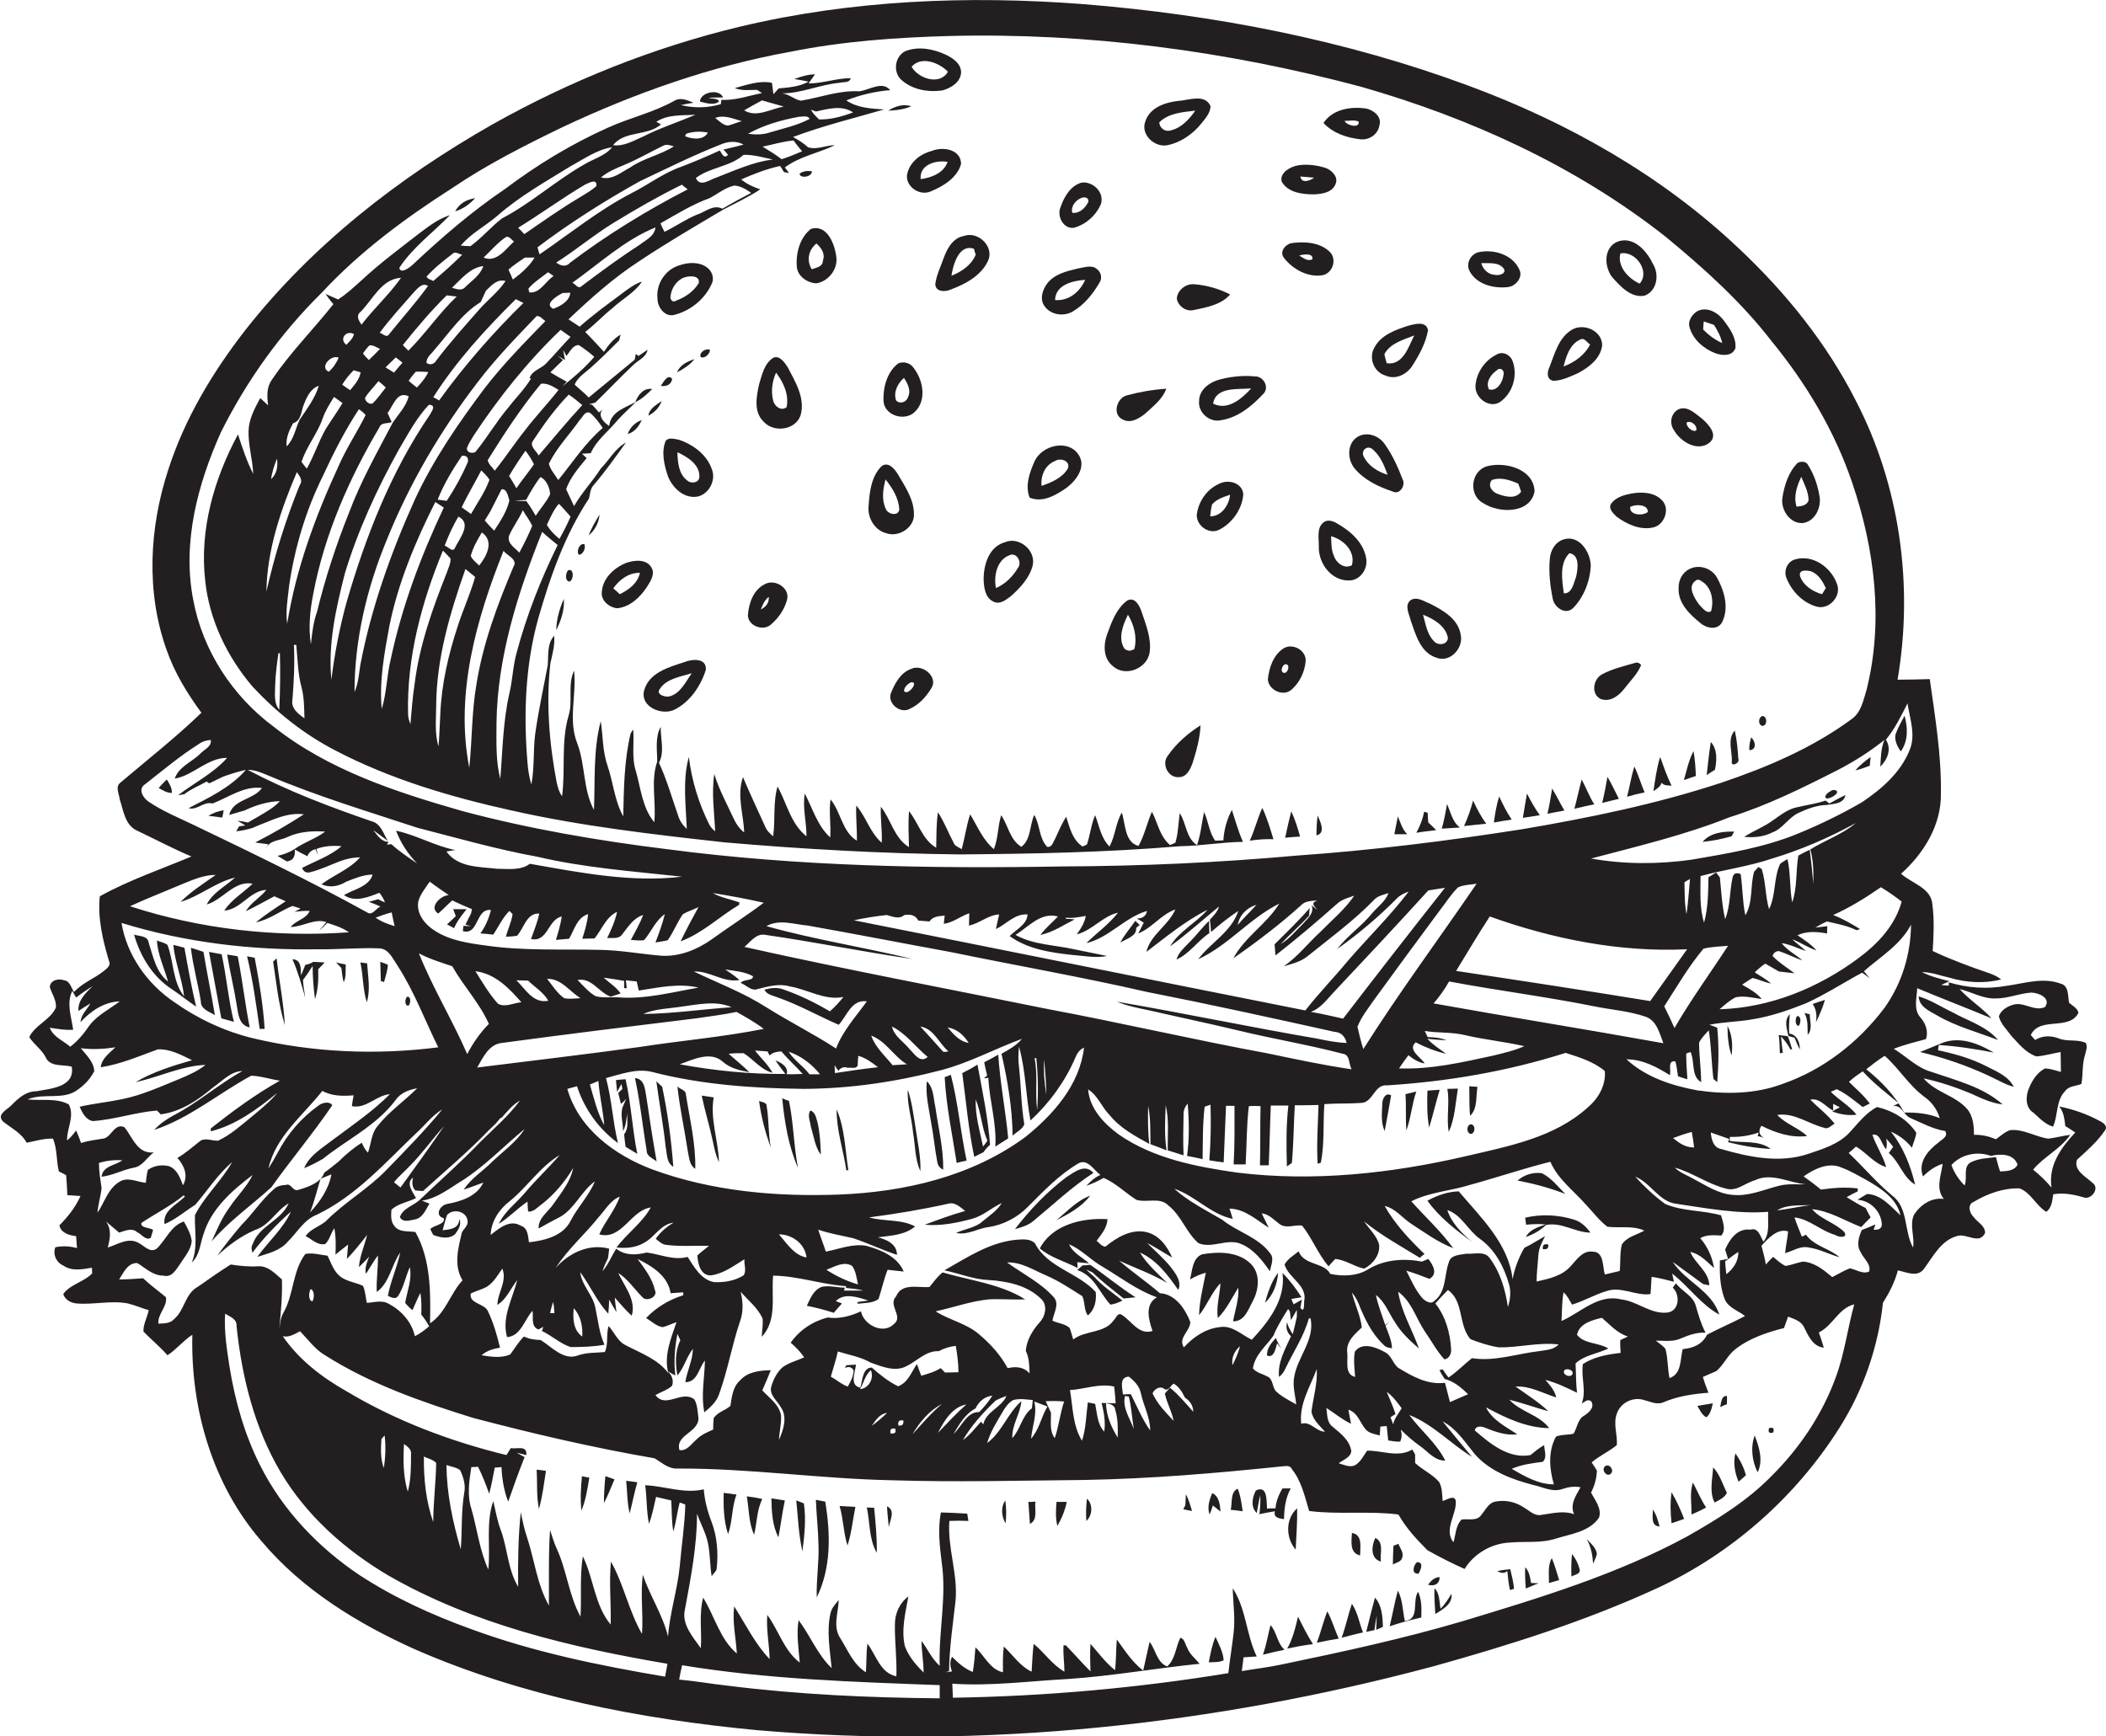 <?xml version="1.0" encoding="utf-8"?>
<!-- Generator: Adobe Illustrator 19.2.0, SVG Export Plug-In . SVG Version: 6.00 Build 0)  -->
<svg version="1.1" id="Layer_1" xmlns="http://www.w3.org/2000/svg" xmlns:xlink="http://www.w3.org/1999/xlink" x="0px" y="0px"
	 viewBox="0 0 719.4 593.1" enable-background="new 0 0 719.4 593.1" xml:space="preserve">
<g>
	<path fill="#231F20" d="M91,289.3c-0.1,0.2-0.2,0.3-0.2,0.5C90.9,289.6,91,289.5,91,289.3z"/>
	<path fill="#231F20" d="M719.1,386.1c0.9-1.2-0.4-2.4-1.4-2.9c-4.5-2.5-9.3-4.2-14.3-5.2c1.6,1.9,1.8,4.3,2.1,6.7
		c1.1,0.7,2.3,1.4,3.4,2.2c-4.8,5.1-9.3,11.3-8.1,18.8c-1.9-2.2-4-4.3-6.3-6.1c3.7-4.5,9.3-7,12.7-11.9c-2.5,0.3-5,1-7.5,1.3
		c-4.4-0.6-8.5-3.4-13.1-2.9c-1.8,0.6-3.2,2-4.8,3.1c-2.4-1-4.9-1.6-7.5-1.5c0-3.1-0.3-6.4-2.3-8.8c-4.1-4.7-10.9-5.7-14.9-10.5
		c5.5,1.2,10.9,3,16.2,5.2c3.5,1.6,7,3.3,10.8,3.7c-6.8-6-15.9-8.2-24.3-11.1c-5-1.4-8.6-5.3-12.9-7.9c3.6-1.4,7.3-2.3,11-3.3
		c0.9-2.6-0.1-5.3-1.8-7.3c-2.6-2.8-1.3-6.8-1.2-10.1c8.4,3.5,17,6.8,25.4,10.3c-3.3-3.7-7.6-6.3-10.9-10c4.2,1,8,3.4,12.4,3.2
		c4.1,0,7.9-1.7,12-2c2.5,0,6.9,1.8,4.8,4.9c-3.6,1.8-7.3-2-11.1-0.7c-2,0.6-4,1.9-4.7,3.9c0.6,2.6,2.7,4.5,4.2,6.6
		c2.5,2.7,5,5.9,8.6,7.1c2.8-0.2,5.5-1,8.3-1.5c0,2.3,0.1,4.5,0.1,6.8c-1.8-0.5-3.6-1.1-5.4-1.2c-2.6,1.3-4.3,3.9-5.4,6.5
		c-1.3,2.8-1.5,6.9,1.5,8.7c2,1.8,3.9,3.9,6.6,4.7c1.8-3.9,0.9-8.8,4.1-12.1c1.3-1.9,3.8-1.7,5.6-2.5c0.6-3.3,0.2-6.6,1.2-9.8
		c0.3-1.4,1-2.8,0.3-4.2c-2.9-1.4-6.4-0.3-9.4-1.6c-2.6-1-5.6-0.9-7.9,0.6c-0.4-0.4-1.1-1.3-1.5-1.7c3.1-6.5,13.1-1.3,16.3-7.6
		c-0.4-1.6-2-2.4-3.2-3.4c-0.5-2.4,0-5.9-3-6.6c-6.1-2.2-12.4,0-18.5,0.8c-6.5,1.2-13.3,0.7-19.6-1.2c0,0.3,0,0.8,0,1.1
		c-0.7,0-2-0.1-2.6-0.2c0.9-0.4,1.9-0.9,2.8-1.3c-3.2-0.8-6.4-1.6-9.4-3.1c3.2,0,6.3,1.2,9.4,1.9c5.7,1.7,11.9,2.1,17.7,0.6
		c-1.3-1-2.8-1.7-4.3-2.2c-6.5-2.2-12.9-4.6-19.1-7.5c0.3-5.3,0.6-10.6-0.1-15.8c-0.3-5.8-7.1-7.3-10.7-10.6
		c7.8-7,13.8-16.7,13.6-27.5c0.2-13.1-2-26.1-3.8-39c-3.7,0.1-7.3,0.2-11,0.2C653.7,200,649,166,634,137c-10-19.7-24-37.1-40.1-52.2
		c-26.3-24.9-58.4-43-92.2-55.5C459.4,13.6,414.7,5,369.9,1.4C330.7-1.6,291,0,252.8,9.1c-29.6,7.1-58.1,18.5-84.6,33.4
		c-32,18.2-61.7,41.3-84.5,70.4c-11.1,14.3-20.6,30.1-26.2,47.5c-6.5,19.8-7.7,41.8-0.6,61.6c2.7,7.8,7,14.8,11.9,21.5
		c-8.8,8.5-18.4,16-27.7,23.9c-1.8,1.4-0.4,3.8-0.2,5.7c1.3,3.9,1.8,9,6.2,10.8c6.1,2.9,12.1,6.1,18.3,8.7
		c-10.5,4.4-21.4,8.1-31.3,13.6c-0.8,7.5,1,14.9,3.1,22c0.8,1.6-0.6,2.6-1.7,3.5c-3.2,2.6-7.3,4-10.2,7.2c-1-1.4-1.4-3.8-3.4-4
		c-1.9-0.7-4.7-0.1-4.9,2.3c0.7,2.3,2.3,4.4,2.1,7c-1.9,4.3-7.1,5.9-9.1,10.1c1.6,2.6,4.4,4.3,5.7,7.1c1.6,3.2,5.9,2.2,8.8,3
		c1.2,7-7.2,7.5-12,8.4c-3.7,0-6.4,2.5-8.8,5c-1.5,1.4-4.9,3-2.7,5.3c2.8,2.3,6.3,3.9,8.1,7.3c3-0.6,5.9-1.5,9-1.4
		c1.5,3.6,1.1,7.5,2,11.2c0.6,0.3,1.9,0.9,2.5,1.3c0.2,2.2,0.3,4.5,0.4,6.8c1.5,0.1,3,0.2,4.5,0.3c-1.7,3.8-4.3,7.1-7.2,10
		c0.4,2.6,3.5,3.5,5.7,3.7c0.1,1.3,0.2,2.7,0.3,4.1c-2.4-0.7-4.9-0.8-7.4-0.3c-0.9,2.5,0.3,5.2,2.8,6.3c2.9,2,6.5,1.2,9.7,0.7
		c0,0.5,0.1,1.4,0.1,1.9c-2.8,3-7.5,3.7-9.9,7.1c0.6,1.9,2.5,3,4.5,3.2c5.9,0.5,11.8-1.1,17.6,0c2.4,0.6,4.7,1.6,7.1,2.3
		c-0.5,2.5-1.9,4.8-1.8,7.3c2.7,2.8,5.7,5.2,8.2,8.1c3.1-2,5.4-5,8.5-7c-0.6,25.3,6.9,51.3,23.7,70.6c13.9,16.5,32.7,28,52.2,36.8
		c37,16.2,77.1,23.9,117.2,27.7c77.5,6.6,156-1.8,231.1-21.9c25.8-7.2,51.5-15.3,75.9-26.5c25.6-11.8,47.6-31.2,62.6-55
		c8.1-12.8,13.2-27.5,14.8-42.6c2.2-3.5,4.1-7.2,5.1-11.1c2.9,0.6,6.7,2.5,8.9-0.5c3.2-4.3,5.9-9.9,11.6-11.3c3.1-0.8,7.4,3.1,9.3-1
		c0-2.5-2.6-3.6-3.9-5.4c-1.4-1.3-2.3-4.3,0-5.2c4.7-2.8,10.2-4.8,15.7-4.6c3.9,1.5,5.6,5.9,9.1,8c1.9-1.4,2-3.8,2.4-6
		c3.6-0.6,7.1,0.1,10.5,1.1c2.5,0.8,5.5-3.2,2.9-5c-2.3-2.1-6.6-4.3-5.3-7.9C712.9,393.1,716.5,390,719.1,386.1z M657.2,374.6
		c2.6,1.8,4.5,4.3,5.4,7.4c-3.8-1.6-8-2-12.1-1.9c-3.2-5.8-7.8-10.7-13-14.8c2-1.6,4.1-3.2,6.3-4.6
		C648.6,364.9,651.9,370.6,657.2,374.6z M643.6,344.5c-8.8,11.6-20.8,21-34.7,25.8c-9.3,3.5-19.5,3.6-29.1,2.2
		c-8.7-1.6-17.6-4.5-24.2-10.6c5.5,0,10.3,2.6,14.8,5.4c0.6-1.5-1-5.1,1.9-4.7c0.5,1.7,0.6,3.4,0.9,5.1c0.8,0.3,2.4,0.8,3.2,1
		c-0.2-2.9-0.4-5.9-0.4-8.8c0.4-0.1,1.2-0.4,1.5-0.5c1.5,3.3,0.1,8.3,3.6,10.3c0-4.5-0.7-9-0.7-13.5c0.8-1.6,2.1-2.9,3.3-4.2
		c0.9,5.5,0.9,11.1,1.6,16.6c0.3,0.3,1,0.8,1.3,1.1c0.5-6.2,0.6-12.4,0-18.6c-0.7-0.3-2-0.8-2.7-1c4.9-1,10-1,14.9-1.9
		c6.2-1,12.2-3.1,18-5.4c6.7-3,12.9-7.1,19.3-10.5c0.9,0.6,1.8,1.3,2.6,1.9c-0.5-0.6-1.5-1.8-2-2.4c5.7-5,12.5-9,16.1-15.9
		C652.7,326.1,649.6,336.2,643.6,344.5z M607.7,405.1c-5.2,1.3-10.4,3.7-15.9,3.1c-4.9-0.4-9-3.2-13.2-5.4c-2.2-1.3-4.7-2.1-6.5-3.9
		c6.1,1.7,11.4,5.7,17.6,7.2c3.6,1,6.5-2,9.8-2.9c5.7-2.7,11.6,0.9,17.4,1.4C613.9,404.7,610.7,404.3,607.7,405.1z M618.7,411.7
		c-3.9,0.4-7.8,1.4-11.7,1.8C610.5,411.4,614.8,411.9,618.7,411.7z M589.3,426.9c0.3,0.8,0.7,2.4,1,3.2c-0.7,0.1-2.1,0.4-2.8,0.5
		c-0.1,4.4,0,8.9,1.6,13.1c1.2,3.1,4.6,4,7,5.9c-4.3,2.3-8.7,4.1-13,6.4c-1.6,3.3-4.8,4.6-8.3,4.9c-0.9,3.5-0.3,8.5-4.5,9.9
		c-0.7-3.3-0.5-6.7-1.4-10c-0.9-1.1-2.2-1.9-3.3-2.8c2.9,0,6,0.5,8.7-0.8c2.6-1.1,5.4-2.1,8.3-1.9c-1.5-2.9-2.4-6-3.3-9.1
		c-0.9-3.6-4.8-5-6.8-7.8c-0.4,0.5-0.7,1-1.1,1.5c2.6,2.4,2.3,8-1.8,8.5c-5.7,0.7-10.3-3.9-15.9-4.5c-7.8-1.9-13.7,4.5-20.3,7.4
		c0.2-3.3,0.1-6.6,0.7-9.8c1.3,1.1,2,2.7,2.9,4.2c4-1.2,7.7-3.4,11.7-4.6c5.1-1.8,10,1.7,15.1,1c0.2-2,0.2-4,0.4-5.9
		c2.6,0.4,5,1,7.6,1.7l-0.6-2.8c5.6,4.3,9.8,10.6,16.1,14c-2.6-8.2-11.5-11.2-15.9-18c3.5,2.5,6.9,5.1,10.4,7.6
		c0.5,0.1,1.6,0.3,2.1,0.4c-0.2-4.8-4.8-7.3-6.5-11.4c3.4,0.7,5.6,3.3,8.1,5.5c-0.6-3.8-2.2-7.3-4.7-10.2c2.2-1.3,4.7-1,7.2-0.9
		c1.7-2,0.5-4.7-0.1-6.9c-6.2-1.8-13.1-1.3-19.1-3.9c-3.7-2.7-7.1-5.9-10.2-9.3c5.4,2.1,8.1,8.7,14.3,9.3
		c10.3,1.5,20.7,3.5,31.1,2.7c-0.2,3.4,0.7,7.3-1.6,10.2c-1.1-1.7-1.7-5-4.5-4.1C593.5,419.5,590.8,423.4,589.3,426.9z M593.8,427.7
		c0.1,3.1-1.7,5.8-4.1,7.6c-0.2-1.5-0.3-3-0.4-4.4C590.8,429.9,592.2,428.7,593.8,427.7z M553.6,462.2c-4.5,0.5-9,1.3-12.9,3.8
		c-0.7,4.5,1.3,9.2-0.4,13.5c1-0.5,2.1-1.8,3.3-0.7c1.2,2.1-0.9,3.8-2.4,4.8c-2.3,1.2-2.4,4.2-3.7,6.2c-2,0.5-4.1,0.2-6,1
		c-2.7,5-2.3,10.9-0.7,16.3c-5.3,0-9.9-2.7-14.4-5.3c3.4-1.5,7-1.9,10.6-2.4c1.6-1.5,0.5-3.8,0.5-5.7c-1.7,0.9-3.2,2.2-4.7,3.4
		c-7.4,1.4-13.8-3.9-19-8.4c0.2-1.7,2.4-1.5,3.6-0.9c3.5,1.4,7.1,2.7,10.9,2.2c-3.9-2.6-8.5-4.8-10.7-9.2c6.7,3.6,13.8,7,21.6,7.1
		c-3.4-4.6-9.8-5.5-13.6-9.7c4.5,1.1,8.8,2.7,13.3,3.9c-3.4-3.2-7.4-5.7-11.2-8.4c5-0.3,9.3,2.3,13.9,3.7c-0.5-2.4-2.2-4.2-3.7-6
		c3.8,1,7.3,2.7,10.8,4.4c-0.4-3.3-0.3-6.7-0.5-10c3.1-2.9,7.5-3.3,11.2-5.1c-3.3-2.1-8.3-1.5-10.7-4.7c0.8-3.9,5.2-5,8.5-5.8
		c2.8,2.4,5.3,5.3,8.9,6.4c-0.6,0.3-1.9,0.9-2.6,1.2C553.4,459.2,553.5,460.7,553.6,462.2z M537.7,517.3c-3.6-1.3-7.3-0.3-11,0.2
		c-2.4,0.6-4.1-1.3-6-2.4c-2.9-2-6.5-2.8-9.9-2.1c-2.3,0.4-3.3,2.8-4.7,4.4c-1.4,2.4-4.5,1.4-6.8,1.7c-2.1,2.1-2,5.2-2.8,7.8
		c-3.4-4.3,1-9.3,0.8-13.9c-0.2-2.6-3.1-0.6-4.5-0.2c-0.2-2.2-0.1-4.5-1.2-6.5c-2.3-2.7-5.7-4.1-8.2-6.5c0-0.7,0-2.2,0-2.9
		c-0.2-0.4-0.7-1.3-1-1.7c-4.7,2.9-10.3,0.3-15.4,0.4c-1.3,1.8-2.3,4.1-4.4,5.1c-1.8,0.6-3.6-0.3-5.3-0.8c1.5-1.2,4-1.9,4.3-4.1
		c-0.5-3.8-3.7-6.1-6.4-8.4c-2-1.5-1.8-4.2-2.1-6.4c2.8,1.8,5.4,4,8.4,5.4c-0.3-1.6-0.6-3.2-0.9-4.8c3.2,1,3.9,4.3,5.8,6.6
		c1.2,1.5,3.2,1.7,4.9,2.2c0.1-0.8,0.2-2.3,0.2-3c0.5-0.1,1.7-0.2,2.2-0.2c0.2,1.6,0.3,3.3,0.5,4.9c1.4,0.2,2.7,0.5,4.1,0.4
		c0.6-1.3,0.6-2.7,0.2-4.1c2.1,2.1,4.3,4,6.7,5.7c2.7,1.9,4.8,4.9,8.5,4.9c-3-6-8.4-10.3-12.3-15.6c8.1,3.2,14.1,9.8,21.4,14.3
		c-3.4-4-6.7-8.1-10-12.1c4.8,2.5,7.7,7.2,11,11.2c5.1,5.8,12.6,8.6,19.9,10.5c3.3,0.7,6.6,2.6,10,1.4c2-0.7,4.1-1,6.2-0.6
		C538.3,511,536.2,514,537.7,517.3z M442.8,479.8c-2.3-1.3-4.7-2.5-6.6-4.2c-1.8-1.4-1.1-4.6-3.4-5.4c-1.6-0.9-3.6-1.2-4.8-2.7
		c0.6-4.6,4.5-7.6,7-11.2c1.3-3.2,3.2-6.2,5-9.1l0.3,0.4l0.3,0.4c0.1,0.8,0.3,2.2,0.4,3c0.7-1.2,1.3-2.3,2-3.5c0,0.6,0,1.7,0,2.3
		c-0.4,2-0.9,4-1.4,6c-0.8-1.3-1.7-2.6-1.9-4.1c-0.6,1.8-0.1,3.5,1.3,4.8c-2,4.4-4.6,8.9-4.1,13.9c1.1-0.8,1.8-1.9,2.3-3.1
		c2.7-5.6,6.2-10.8,7.9-16.9h0.6c1.5,7.7-4.8,13.4-5.7,20.6C441.6,474,442.5,476.9,442.8,479.8z M449.8,467.7
		c0.3,4.9-1.2,9.7-1.8,14.5c0.4,2.9,2.8,4.8,4.6,6.9c-3.1,0-4.9-3.7-8.1-2.7C443.7,479.6,447.6,473.7,449.8,467.7z M443.6,427.5
		c-1.7,1.4-3.7,2.5-4.8,4.5c1.3,4.6,7.9,7.1,6.7,12.5c-0.1,0.9,0.2,4.3-1.3,2.3c0.1-0.7,0.4-2.1,0.5-2.8c-0.7,0.4-2.1,1.2-2.8,1.6
		c-0.2-0.4-0.6-1.3-0.8-1.8c0.9-0.2,2.6-0.5,3.5-0.6c-1.9-3-4-5.8-6.5-8.3c1.2,9-4.8,16.7-10.5,22.8c-3.5-1.7-6.8-5.1-11-4.3
		c-4.8,0.5-9,3.4-12.2,6.9c-2.1-3.3,2.2-5.5,2.2-8.7c-1.8-4.5-5.1-9.5-10.4-9.8c-4.5-3.9-9.4-7.2-13.9-11.1
		c5.5,2.5,11.2,4.5,16.4,7.6c-3.3-3.3-6.9-6.4-9.3-10.4c5.8,2.6,9.6,7.8,13.1,12.8c1.3-3-1.1-5.9-2.8-8.1c-2.4-2.9-5.2-5.3-7.8-7.9
		c2.9,1.4,5.6,3.3,8.5,4.9c-1.7-3.9-4.5-7.7-8.9-8.7c-5.2-1.1-10.1,1.9-13.9,5c-1.3-0.1-2.1-1.3-3-2c1.6-2.2,3.6-4.4,3.7-7.4
		c-8.5-0.5-18.8,1.8-23.1,10c3.7,3.2,8.6,4.4,12.9,6.7c0-0.5-0.1-1.5-0.1-2c1,0.1,3,0.3,4,0.4c-2.3-2.1-5.5-3.5-6.8-6.5
		c4.3,1.8,7.4,5.4,11.5,7.7c6.1,3.6,11.7,8,18.5,10.4c-4.3,2.4-2.8,7.8-1.5,11.5c-4.7,1.5-7.1-3.4-10.5-5.5c-1.4-1-2,1.2-2.8,1.9
		c-3.2,4.5-9.6,3.3-13.8,6.5c-0.4-1.3-0.7-2.6-1.2-3.9c-1.6-1.5-4-1.6-5.9-2.5c0.4-2.6,2.5-5.6,0.5-8c-4.5-5-10.6-8-16-11.9
		c4.9-0.2,9,2.6,13.3,4.4c4.4,1.9,8.4,4.6,12.4,7.1c1,2.1,0.5,4.7,1.9,6.6c2.4-2,3-5.1,2.7-8c-6.1-6.7-16.5-8.3-20.8-16.7
		c-1.6-1.5-3.9-1.3-5.8-1.2c-9.3,0.7-17.2,6-25.1,10.5c5,1,9.9,3.1,15.1,3.3c6.4,0.4,13.2,1.8,17.9,6.4c2.4,2.2,1.5,6-0.5,8.1
		c-2.4,2.7-4.4,6-4.7,9.7c1.2,2.4,1.2,5.1,1.3,7.7c-2-2.3-4.7-2.4-7.5-1.8c-2.4-4.5-5.9-8.3-9.8-11.6c-4.3-3.7-10.1-4.8-14.8-7.8
		c6.1-1.3,12-3.5,18.3-4.1c4.1-0.2,8.2,0.2,12.3,0c-8.5-5.3-18.7-6.4-28.2-9.2c-1.8,1.4-3.1,3.3-4.5,5c-3.9,0.3-9.5-1.5-11.4,3.2
		c-2.9,3,2.6,6.8-0.7,9.4c-3.7,3.8-10.4,0.3-11.3-4.3c-3.5,1.6-7.4,2.7-11.3,2.1c-5,1.2-9.7,4.3-12.7,8.6c1.7,1.5,3.3,3.1,4.6,5
		c-2.5,1.2-5.3,1.8-7.5,3.5c-1.8,1.7-3,4-3.7,6.4c-0.9,2.9,2,4.9,3.2,7.1c2.4,3.4,0.9,7.8-0.6,11.2c0.1-2.8,0.9-5.6,0.7-8.4
		c-0.7-3.7-4-5.9-6.4-8.5c1-2.3,2-4.6,2.9-6.9c-3.7,0.1-7.9,0.5-10.5,3.5c-2.5,2.2-2.8,5.6-3.3,8.7c-1.8,1.6-4.4,2.1-5.7,4.2
		c-0.1,1.3-0.2,2.6-0.2,3.9c-2,0.9-4,1.7-5.6,3.3c-1.8,1.5-3.3,4.1-5.9,3.7c-1.5-5.2,6.4-5.9,6.5-10.8c-0.3-2.2-0.3-4.6-1.4-6.5
		c-4.2-3.4-9.8,3.3-13.3-1.5c1.9-1.1,4.1-1.7,5.7-3.2c0.6-1.9-0.1-3.7-1.6-5c0.7,0.4,2,1.2,2.7,1.5c-0.6-4.8-0.2-9.5,0.7-14.2
		c0.3,0.8,0.8,1.5,1,2.3l-0.3,0.5c-1.5,3.6-1.4,7.6-0.7,11.4c2.3-2.7,3.1-6.3,5.3-9.1c-0.1,4-2,7.5-2.6,11.4c4.2,0,4.6-4.9,6.7-7.4
		c-0.1,5.9-1.4,11.8-0.2,17.7c2-1.7,4.1-3.5,5-6.1c3-8.2,4.4-16.8,7.2-25c1.2-3.3,1-6.8,0.2-10.1c2.6,3,5.9,5.5,7.5,9.2
		c0.2,2.1-0.2,4.1-0.3,6.2c5.4-5.7,3.2-13.9,3.9-20.9c8.4,0.1,16.5,3,24.9,3.6l0,0.6c2,0.2,4,0.4,5.9,0.9c-2.2,0-4.4,0-6.6,0l0.3-1
		c-2.6,0-5.2-0.8-7.8-0.3c-2.9,1-4,4-5.2,6.5c3.1,0.6,6.2,1.4,9.2,2.4c0.9-1.1,1.9-2.1,2.8-3.2l-2.1-0.8c3-3,7.6-1.3,11.1-0.2
		c-0.9,0.1-2.7,0.4-3.6,0.5l-0.1,0.6c2.4-0.3,5.1-0.1,7.2-1.6c1.1-3.3,1.8-6.7,3.1-10c1.8,0.2,3.7,0.4,5.5,0.6
		c-2.2-5.2-7.8-7.4-12.8-8.8c-4.7-0.8-9.2,1.1-13.8,2c-0.8-2.5-1.8-5-2.6-7.5c3.9,1.3,7.9,2,11.9,2.9c5.1,1.7,9.9,4,15,5.7
		c0-3.7-3.5-5.2-6.5-6c4.4-0.6,9.1-0.7,12.7-3.7c-4.8-2.6-10.5-1.6-15.7-3.1c9.1-1.2,18.2-2.7,27.1-4.7c2.3-0.6,4.1,1.3,5.7,2.5
		c-4.7,1.3-9.2,3-13.8,4.7c5.4,0.5,10.9-0.6,16.1-2c3.8-1,6.7-3.8,10.2-5.4c-1.6,2.6-4.2,4.3-6.5,6.2c-2.5,2.3-6.1,2.6-9.1,4
		c3.9,0.9,7.4-1.6,11.2-2c5-0.8,9.6-3.2,13.2-6.8c5.4-5.4,10.7-11,17.3-14.9c3.1-1.9,5.4,2.3,7.6,3.9c-1.9,0.8-3.4,2.2-4.8,3.7
		c2-0.7,4-1.6,5.9-2.7c4.2,1.8,7.4,5.1,11.2,7.5c3.5,1.1,8.1-1.1,11,2c4.4,3.5,6,9.2,10.2,12.8c4.6,2,9.9-1.8,14.6,0.3
		c4.3,1.8,7.2,5.6,9.8,9.3c0.3-2,1.6-4.3,0.1-6.1c-4.1-5.6-11.2-7.3-16.4-11.5c-5.6-3.3-11.5-6.2-16.4-10.6
		c7.2,2.4,12.5,8.8,20,10.3c-0.3-0.9-0.8-2.7-1.1-3.5c5.3,0.1,9.2,3.9,13.4,6.5c-0.8-1.7-1.7-3.3-2.4-4.9c2.5,0.3,4.1,2.2,6,3.6
		c2.3,1.8,5.2,0.2,7.8,0.6c3.4,4.3,5.4,9.6,9,13.9c0.6-0.6,1.7-1.9,2.3-2.5c3.6,0.3,6.4,2.6,9.9,3.3c3-1.5,5.5-4.8,5.1-8.2
		c-0.8-3.1-3.4-5.3-5.1-7.9c5.9,4.8,12.5,8.4,19,12.4c0.5-0.5,1.1-0.9,1.6-1.3c-5.1-4.9-10.1-10.2-13.6-16.4c3.7,0.8,6,4.1,9.1,6.1
		c4.6,3,9.1,6.3,14.3,8.3c-4.2-5.8-9.6-10.7-14.3-16c6.3-3.2,13.4-3.5,20-5.6c9.2-2.5,18.2-5.6,27.5-7.9c2.6,6,8,9.9,12.2,14.7
		c2.4,2.5,4.5,5.4,7.3,7.5c4.2,0.5,8.6-0.5,12.6,1.3c-2.6,1.5-6,2.1-7.7,4.8c-0.7,2.9-0.4,6-0.7,9c-1.7,0.4-3.4,0.8-5.1,1.2
		c-0.8-2.6-0.2-7.8-4.1-7.8c-3.5-0.5-5.5,2.8-7.6,5c-2.9,3.3-7.5,4.3-11.6,5.2c0-3,0.4-5.9,0.6-8.9c0.1-2.4,1.2-4.5,2.3-6.6
		c-1.7,1-3.3,1.9-5,2.9c-0.5,0.3-1.6,0.8-2.1,1.1c-1.9,3.3-3.3,6.9-4,10.7c-1.4-12.2-10.9-21.1-18.4-30c-3.8,0.1-7.4,1.4-10.7,3.2
		c4.1,5.7,9.7,10,15.3,14.1c-3.6-3-7-6.4-8.5-10.9c4.9,1.6,7,6.9,11.1,9.8c5.2,3.7,8.3,9.6,10,15.6c0.7,2.5,0.4,5.2-0.4,7.7
		c-0.9-6-2.6-11.9-6.3-16.8c-1.8-2.4-5.2-1.2-7.8-1.4c-2.1,0.4-5.5,0.3-6.1,3c-1.6,4.3-0.8,10-4.9,13.1c-1.2,1.4-3.3,0-4.2-1
		c-2.3-2.7-3.8-6.1-5.4-9.3c2.7,0.8,5.3,1.8,7.9,2.8c3-1.7,1.2-4.8-0.4-6.8c-0.7,0.3-1.5,0.6-2.2,0.9c-6.1-1.2-12.9-0.7-18.3,2.6
		c-3.8,2.4-8.7,2.5-13,1.6C452.4,431.2,445.5,432.4,443.6,427.5z M423.6,459.9c-0.6,2.2-1.5,4.4-2.6,6.5
		C420.6,463.8,421.7,461.5,423.6,459.9z M400.9,485.4c-2.7-2.9-5.6-5.8-7.2-9.4c0.8-1.7,2.8-2.7,4.3-1.3c1.4,0.3,1.9-1.4,2.9-2
		c1.9,1,2.9,2.9,3.9,4.8c1.7,1.1,2.8,2.7,2.8,4.8c-2.5-2.8-5-5.8-7.9-8.2c-0.5,0.5-1.4,1.5-1.8,2
		C398.6,479.3,400.3,482.2,400.9,485.4z M386.3,476.3c-0.7,0-2,0-2.7,0.1c-0.2-2.2-1.4-5.9,2-6.1c1.8,1.4,3.6,3.2,4.1,5.6
		c0.9,4.3,3.2,8.3,3.2,12.8C390.2,484.9,388.4,480.5,386.3,476.3z M387.3,488.2c-1.3-3.6-4-7.3-3-11.3c0.3,0.1,1,0.2,1.3,0.2
		C386.5,480.8,386.7,484.5,387.3,488.2z M377.2,489.1c-2.4-2.6-2.4-6.2-3.1-9.5c-0.6-0.1-1.9-0.4-2.5-0.5c-0.6,4.4-0.6,8.9-2,13.1
		c-3.2-5.2-3.1-11.5-4.1-17.3c5-0.3,10.1-2.4,15.1-1.2c0.2,1.9,0.4,3.8,0.5,5.7c-1.6,0-3.2-0.1-4.8-0.1
		C377.1,482.5,377.7,485.8,377.2,489.1z M381,481.8c0.9,3,0.9,6.2,0.8,9.3c-2.2-3.5-3.9-7.5-4-11.7C379.3,479.6,380.8,480,381,481.8
		z M359,482.6c-0.6-1.3-1.2-2.6-1.8-3.9c2.1-0.1,4.2-0.1,6.3,0.1c-1.4,4.1-1.8,8.4-3.2,12.5C358.4,488.8,359.1,485.5,359,482.6z
		 M337.2,493c1.1-3.8,3.2-7.1,5.2-10.5c0.9-1.6,2-3.2,3.7-4.2c2.2-0.6,4.5-0.2,6.7,0c-0.1,0.9-0.2,1.9-0.3,2.8
		c-3.4,2.5-3.9,7.2-6.7,10.2c-0.2-4.5,2.7-8.2,3.1-12.6C344.2,482.8,342.3,489.2,337.2,493z M306.8,473.6c-3.3-1.6-6.3-4-9-6.4
		c-3.2,0-3.2,4.6-3.9,6.9c-3.8-0.8-1.8-5.2-1.5-7.9c-1.1,0.1-2.2,0.1-3.3,0.2c-0.1,0.3-0.4,0.8-0.5,1c1.1-0.7,2.5-0.4,3,0.8
		c-0.1,2-1,3.8-2,5.5c-2.1-0.7-3.8-2.3-5.8-3.4c0.8-2.9,1.8-5.7,2.4-8.6c3.8,1.2,7.7,1.8,11.2,3.8c3.9,1.4,8.4,3.3,12.3,1.2
		c3.7-1.8,6.6-5.3,11-5.1c1.8-1,3.8-1.6,5.8-1.8c0.5,3,0.9,6,0.9,9c-1.5,0-3.1,0.1-4.6,0.1c-0.4-0.4-1.1-1.2-1.5-1.5
		c-2,1.3-4.3,1.9-6.6,2.6c-0.4-1-1.1-3-1.5-4C311.3,468.8,310.2,472.3,306.8,473.6z M306.9,487c-0.3-1.4,0.3-2,1.7-1.7
		C308.7,486.6,308.2,487.2,306.9,487z M304.2,489.7c-0.3-1.4,0.3-1.9,1.6-1.6C306.2,489.4,305.7,489.9,304.2,489.7z M303,482.7
		c-1.6,1.6-3.4,3.1-5.2,4.4C299.1,485.2,300.5,483,303,482.7z M293.8,474.6c1.2-2.1,1.8-5,3.7-6.5
		C298.6,470.9,296.9,474.2,293.8,474.6z M321.7,479.7c-3.7,3.1-6.8,6.8-10,10.3C314.1,485.9,317.4,481.9,321.7,479.7z M330.1,479.8
		c-3.4,3-6.5,6.4-9.7,9.7C322.5,485.4,325.3,480.7,330.1,479.8z M333.2,481.2c1.2-2.4,3.1-4.1,5.8-4.4c-1.3,2-2.8,3.9-4.5,5.6
		c-4.3-0.1-6,5-8.8,7.5C327.7,486.6,329.7,483,333.2,481.2z M340.2,478.4c1.2-0.6,2.4-1.1,3.6-1.5c-1.6,3.9-7,5.3-7.9,9.7
		c-0.2-0.2-0.6-0.7-0.8-0.9c-2,2.2-3.8,4.6-6.2,6.3C331.9,486.9,335.9,482.5,340.2,478.4z M353.3,478.8c1.5,0.6,3,1.1,4.5,1.7
		c-2.1,3.5-2.8,7.9-5.6,11C352.6,487.3,354.4,483.1,353.3,478.8z M166.7,448c-1.2-2.8-6.5-2.5-5.9-6.1c1.8-0.9,3.7-1.3,5.5-2.3
		c2.4-1.5,3.7-4,5.3-6.2c1.7,4.4-1.6,8.1-1.7,12.4c3.2-2,4.5-5.6,6.8-8.5c-1.6,6.4-5.4,12.7-3.5,19.5c4.7-0.3,5.9-5.9,8.7-9
		c0.4,2.2-0.7,5.3,2,6.4c0.4-0.2,1.3-0.7,1.7-0.9c-0.1,0.3-0.3,1-0.5,1.4c3.4,1.6,6.2,4.3,9.8,5.5c3.9,0,7.8-0.1,11.6-0.8
		c-1.8-3.9-2.2-8.3-3.1-12.5c-0.8-4.5-4.7-7.7-5.2-12.3c3.4,4.6,5.7,10,9.6,14.2c0.1-1.2,0.3-3.6,0.3-4.8c0.8,1.4,1.6,2.9,2.5,4.3
		c-0.2-1.3-0.5-3.8-0.6-5c1.9,2.1,3.7,4.3,5.8,6.2c1.6-5.4-2.5-10-4.6-14.6c3.3,2.1,5.5,5.5,8.2,8.2c1.4,1.8,5.5,0,4.3-2.4
		c-0.9-4-3.5-7.3-5.9-10.6c5,2.5,10.3,5.7,11.3,11.7c1.4-0.1,2.9-0.2,4.3-0.3v1c-4.8,1.5-9.2,4.1-12.7,7.8c1.9,1.1,3.5,2.8,5.7,3.1
		c1.6-0.4,3.1-1.2,4.7-1.7c-1.9,5.5-4.4,11.5-2.8,17.4c-3.6-4.8-9.4-6.8-14.5-9.5c-2.8-1.3-3.9-4.4-5.9-6.6c-0.9,2.9,0,6.1-1.3,8.9
		c-3,0.3-6.1,0.1-9,1.1c-5,2-9-2.8-12.9-5.2c-2-0.1-3.9-0.3-5.7-1.2c-1.9,1.8-3.1,4-4.7,6.1c-3.1,1.4-6.6,0.8-9.8,0.3
		c1.8-1.6,4-2.2,6.3-2.6C169.8,456.2,168.6,452,166.7,448z M151.6,416.2c0.5,2.2-3.4,2.3-4.6,3.7c0.2,0.5,0.7,1.5,1,2
		c2.4,0.9,5.3,1.6,7.5-0.3c1-1.5,2.3-3.2,1.4-5.1c-0.1,3.3-3.2,3.5-5.7,3.8c0.5-1.8,0.9-3.5,1.5-5.2c2-2.3,6.5-1.4,7,1.8
		c0.4,1.7-1.2,2.8-1.9,4.1c-1.3,5.4-2.9,11.3,0.2,16.4c-4.2,4.5-5.7,11.1-11.1,14.7c0.2-10.5,0.3-21.8-5-31.2
		c-2.4-0.4-5.6,0.2-7.2-2.1c-1.3-1.5-1.1-3.7-1-5.5c2.3-2.2,5.7-2.6,8.4-4c-1.1-2.1-3.6-5.1-1-7c-0.4,1.6-0.4,3.2,0.8,4.4
		c0.6,0,1.9,0.2,2.6,0.2c7.5-6.8,15.3-13.3,22.3-20.6c0.9-0.9,1.8-1.7,2.7-2.6l0.3-0.4c0.3-0.3,0.8-0.9,1.1-1.3l0.5-0.2
		c1.9-2.1,3.7-4.4,6.2-5.8c-3.9,5.3-9,9.6-13.6,14.2c-6.5,6.8-13.6,13-20.4,19.5c-2.2,2.2-6,3-7,6.1c1,2,3.4,1.1,5.1,0.8
		c2.7-0.5,3.7-3.3,5-5.4c-0.7-0.3-2-0.8-2.6-1c5.3-0.8,9.5-4.3,14-7c7.7-5,14.1-11.7,21.1-17.5c-2.9,4.6-7.5,7.7-11.3,11.4
		c-3.1,3.1-7,5.5-9.5,9.3c2.3-0.7,4.4-1.6,6.7-2.4c-2.2,4.7-7.5,6.4-12.3,7.3C150.3,411.7,148.3,415.3,151.6,416.2z M142.5,295
		c-3-2.1-6.1-4.1-8.8-6.6c-0.4,0-1.1,0.1-1.5,0.2l0.5-1c-2.5,0-3.8-2.3-5.2-4c1.2,0.9,3.7,2.7,5,3.7c-1.5-2.3-2.3-5.9-5.5-6.7
		c-14.5-5-28.8-10.4-42.4-17.6c2.5,0,4.8,1,7.2,2c16.5,7,33.8,12.2,50.8,17.8c13.6,3.5,27.2,7.4,41,9.9c16.2,3.8,32.9,5,49.4,6.8
		c-17.4,2.1-34.9-1.4-52-4.4c-3.2,2.4-7.5,1.7-11.2,1.7c-6.1-0.7-13.4-0.4-17.3-5.9c0.7-0.1,2.2-0.4,3-0.5c-7-1.4-13.2-5.1-20.2-6.6
		C136.8,287.8,139.3,291.7,142.5,295z M134.8,316.4c-2.3-0.7-4.5-1.5-6.5-2.9c1.8-0.7,3.6-1.3,5.5-1.8
		C134.1,313.2,134.4,314.8,134.8,316.4z M142.9,307.9c0.7-2.5,2.5-4.6,3.9-6.7c2.1,1.6,4.3,3.1,6.5,4.6c-2.8,0.1-7,4.2-3.6,6.3
		c1.6-1.4,3.1-3,4.8-4.5c2.2,1.1,4.5,2.1,6.7,3c-0.1,0.4-0.2,1.2-0.3,1.5c-0.7,1.3-1.3,2.5-1.9,3.8c0.5,0.1,1.4,0.4,1.9,0.5
		c-0.6,0-1.9-0.1-2.6-0.1l-0.2,1.8c5.5,1.6,4.3-7.9,9.6-7.2c-0.7,2.9-1.9,5.6-3.6,8c1.5,0.1,2.9,0.2,4.4,0.4
		c1.8-2.7,3.2-5.8,5.5-8.1c0.3,0.3,0.8,0.8,1.1,1.1c-0.4,2.7-1.6,5.1-2.3,7.7c1.3,0,2.5-0.1,3.8-0.3c2.5-2.7,3.2-7.8,7.6-7.6
		c-0.6,3-1.8,5.8-2.8,8.7c5.8,1.2,5.7-6.7,10.5-7.7c-0.4,2.7-1.2,5.4-2,8c1.5-0.1,3-0.3,4.5-0.4c1.8-3,2.7-7.3,6.5-8.4
		c-0.3,2.9-1.1,5.6-2,8.4c1.4,0,2.8-0.1,4.2-0.1c2.5-3.1,3.9-7.3,7.7-9.1c-0.7,3.2-2,6.1-3.4,9c1.6-0.2,3.8,0.4,5-1.1
		c2.1-2.6,3.9-5.8,7.3-6.8c-1.1,2.9-2.7,5.7-4.2,8.5c1.5,0.1,3,0.3,4.5,0.1c2.5-2.9,3.9-6.7,7.1-8.9c-0.8,3.3-2,6.5-3.2,9.7
		c1.4-0.3,2.8-0.4,4.2-0.8c2-2.8,3.2-6.1,5.2-8.9c1.7-1,3.5-1.5,5.3-2.4c-2.1,3.8-4.2,7.7-6.1,11.7c7.5-2.8,13.3-8.5,20-12.5
		c0-0.2,0-0.6,0.1-0.8c-3-1.1-6.3-1.6-9.1-3.2c5.8,0.9,11.6,2,17.4,3.3c-5.8,4.4-12,8.3-17.9,12.6c-5,3.5-11,5.9-17.2,5.5
		c-7-0.6-14-1.9-21-2c-13-0.3-26.1,0.4-39-1.5c-5.9-0.8-12.1-1.7-17.2-5C145.3,316,142.1,312.2,142.9,307.9z M261.8,316.4
		c4.4-2.5,9.4-0.6,14.1-0.2c16.4,2.9,32.7,6.1,49.1,9.1c22.3,4.6,44.7,8.5,66.9,13.6c21.4,4.2,42.7,8.9,63.9,13.6
		c2.3,0.1,3.7,1.6,4.2,3.8c-3.5-0.1-6.8-0.8-10.2-1.5c-22.8-3.9-45.5-8.7-68.3-12.6c3.6,1.5,7.4,2.2,11.2,3
		c10,2.3,20.1,4.4,30.1,6.8c11.9,2.9,24.1,4.9,35.9,8c2.5,0.3,2,3.5,3,5.3c-9.7-1.4-19.4-3.5-29-5.5c-25-4.6-49.8-10.4-74.9-15.1
		c-34.5-7-69.1-13.5-103.5-21.2c2.1-1.8,4.1-4.8,7.3-4.1c16.7,2.4,33.3,5.8,50,8.2C295.1,323.6,278.2,321,261.8,316.4z M331.1,312
		c0,1.1-0.1,3.2-0.1,4.2c3.6-0.7,6.5-3.6,10.3-3.8c-0.4,1.6-0.7,3.3-1.1,5c3.6-1.7,6.4-5.3,10.8-5c-0.1,3.4-4,5.2-6.1,7.4
		c6.1,4.4,13.7,5.6,21,6.4c4.1,0.3,8.3,1.2,12.3,0.4c-3.8-0.8-7.5-1.5-11.3-2.3c-6.7-1.5-13.9-1.5-20-4.9c4.5-2.8,8.6-7.9,14.5-6.3
		c-2,2.1-4.3,4-6,6.3c4.3-0.9,7.9-3.4,11.7-5.3c-0.8-0.1-2.3-0.2-3-0.2l0-0.4c2.3,0.3,4.5-0.2,6.8-0.6c-0.4,2.4-1.7,4.4-3.1,6.3
		c5.3-1.3,8.8-6.2,14.1-7.4c-3.1,4-7.3,6.9-10.8,10.4c7.7-1.8,13-8.7,20.7-11c-0.3,1.9-1.7,2.6-3.5,2.6c0.8,0.4,1.6,0.9,2.4,1.4
		c-0.6,1.2-1.2,2.5-1.9,3.7c4.8-1.9,7.8-6.5,12.7-8.2c-2.4,5.5-8.5,8.6-9.9,14.5c6.7-5.1,13.3-10.6,20.9-14.4
		c-3.9,4.5-9.7,7.3-12.8,12.5c5.8-4.2,11.2-9.1,16.7-13.6c-0.5,1.8-1.9,3.2-3.1,4.5c0.2,1.4,0.3,2.8,0.4,4.2c3-2.6,6-5,9.3-7.2
		c-2.3,7.1-9.4,10.8-13.7,16.5c10.3-4.7,17.6-14,27.7-19c-4.3,7-11.8,11.4-15.7,18.7c8-5.6,15.8-11.5,23-18c1.5-1.7,3.8-1.6,5.8-1.8
		c-2.8,0.9-0.8,2.2-0.2,3.2l-1.8-1.5c0.9,2.9-1.7,4.7-3.3,6.6c-2.4,2.3-4.4,4.9-7.3,6.6c3.1-3.3,6.6-6.3,9.7-9.7
		c0-0.7,0.1-2,0.2-2.6c-3.8,4.4-7.9,8.3-12,12.4c0.1,1.3,0.2,2.5,0.3,3.8c7.2-5.6,14.1-11.5,21-17.6c1.6-1.5,3.8-2.1,5.9-2.8
		c-3.2,4.7-7.6,8.3-11.5,12.3c-4.3,3.9-7.8,8.6-12.6,11.8c2.8-0.8,5.7-1.5,8-3.3c7.8-6.3,15.8-12.1,22.8-19.3c1.3-1.5,3.3-1.8,5-2.4
		c-1,2.8-3.6,4.6-5.5,6.8c-3.6,4.5-8.5,7.7-12,12.3c7.3-5.2,14.2-11,20.5-17.4c1.1-1.1,2.5-1.7,3.9-2.2c-6.4,8.4-14,15.8-20.9,23.8
		c-4.7,5.7-9.9,11-14.4,16.8c-51.4-10.2-102.8-20.6-154.2-30.8c3.7-0.8,7.4-1.4,11.2-1.8c2,0.5,4.2,1.6,6,0c1.9-0.3,3.8-0.1,4.8,1.9
		c1.3,0.1,2.5,0.2,3.8,0.3c1.2-1.8,3.3-1.8,5.2-2c-0.1,0.7-0.2,2.1-0.3,2.8C325.6,315.2,328.1,313,331.1,312z M429.2,309.1
		c-2.1,2.4-4.4,4.5-6.4,6.9C423.4,312.6,425.9,310.1,429.2,309.1z M619.4,301.9c-0.3-3.9-0.7-7.7-1.2-11.6c-1.3,0.6-2.6,1.3-3.9,2
		c-0.9,5.3-0.3,10.9-2.1,16c-0.9-4.9-0.5-9.9-1.6-14.8c-0.9,0.5-1.7,1-2.5,1.6c-2.3,4.9-1.4,10.7-3.8,15.5
		c-1.3-4.5-1.1-9.3-2.5-13.7l-1.1-0.7c-0.4,0.4-1.1,1.2-1.5,1.6c-1.4,4.8-0.3,10.4-3,14.9c-1-4.7-0.9-9.5-1.6-14.1
		c-1.6-0.6-2.5-0.2-2.8,1.4c-1,4.6-0.7,9.6-2.5,14c-1.1-4.7-1.3-9.4-1.8-14.2c-0.3-0.4-0.9-1.3-1.3-1.7c-0.7,0.4-2,1.2-2.6,1.6
		c-0.1,5.2-0.1,10.4-1.5,15.5c-1.6-5.1-1.2-10.6-1.2-15.9c8.1-2.2,16.5-3.3,24.5-6c9.9-3,19.4-7.1,28.5-12.1
		c-4.6,3.9-10.4,5.8-15.5,9C619.5,294.1,619.5,298.1,619.4,301.9z M581.9,324.1c2.7-0.7,5.6-0.7,8.4-1c-6.1,9.4-12.7,18.4-18.3,28.1
		c-1.1-2.5-2.3-5-3.5-7.4C572.8,337.1,576.8,330.2,581.9,324.1z M576.3,324.3c-4.2,5.9-8.4,11.8-12.6,17.7
		c-22.1-3.6-44.2-7-66.3-10.3c3.8-6.2,7.5-12.5,11.5-18.6C530.4,320.8,553.3,325.4,576.3,324.3z M575.4,301.4
		c0.6-0.4,1.3-0.8,1.9-1.1c-0.4,4-0.6,8-1.2,12C575.4,308.7,575.5,305.1,575.4,301.4z M392.2,377.8c0.9,4.3,0.7,8.7,0.8,13.1
		c1.8,0.7,3.6,1.3,5.5,2.1c-0.8-5.1-0.5-10.3-0.3-15.4c1.2,5,0.6,10.3,0.7,15.4c1.8,0.6,3.6,1.1,5.4,1.7c-0.2-4.6-0.1-9.2,0-13.8
		c-0.1-1.5,0.5-2.8,1.4-3.9c0.5,5.9,0.6,12-0.2,17.9c1.8,0.3,3.5,0.7,5.3,1.1c0.1-6,0-12,0.7-17.9c0.5-0.2,1.5-0.5,2-0.7
		c0.2,6.3,0.1,12.7-0.4,19c1.6,0.3,3.3,0.5,4.9,0.7c0.3-6.5,0.5-12.9,0.8-19.3c0.7,0,2.2,0,2.9,0c0,6.7,0.1,13.4-0.3,20
		c1.4,0,2.7,0,4.1,0c0.4-6.6,0.3-13.3,1.1-19.9c1.3-0.1,2.7-0.1,4,0c-0.2,6.7,0,13.4-0.2,20.2c1,0,2,0,3,0
		c0.3-6.8,0.4-13.6,0.7-20.4c2,0,4,0,6,0c-0.8,6.9-0.7,13.9-0.5,20.8c0.4-0.3,1.3-0.9,1.7-1.2c0.6-6.5,0.6-13.1,1-19.7
		c2.7,0,5.4,0,8.1-0.1c-0.2,6.7-0.7,13.4-0.3,20.1c0.3-0.1,0.9-0.3,1.1-0.4c1.3-6.6,0.7-13.3,1.2-20c4.1-0.3,8.3-0.1,12.4-0.4
		c4.2,0.1,4.6-6.5,9-6c20.7-1.3,41.2-4.8,61-11.1c4.7,1.5,9.6,3,13.4,6.2c0.4,4.9-2.2,9.4-5.9,12.5c-11.4,10.3-27.1,13.2-41.6,16.6
		c-25.5,5.9-52,8.8-78.1,5.6c-14-2-28.6-4.8-40.4-13c-5.1-3.7-10-8.9-10.5-15.4c3.3,2,4.6,6,7.3,8.7c3.6,4.5,8.7,7.2,13.6,9.9
		C392.1,386.5,392.1,382.1,392.2,377.8z M483.6,356.1c3.3,1.7,6.8,3.1,10.4,3.9c-2.2-1.6-4.6-3.1-6.4-5.1c2.1,0.2,4.3,0.4,6.5,0.5
		c-2-0.9-4.2-1-6.4-1.1c-0.3-0.5-0.8-1.6-1-2.1c4.6,0.8,9.4,0.3,14,1.5c6.6,1.5,13.4,2.2,20,3.7c-3.3,1.5-6.9,2.3-10.5,3.2
		c-10.6,2.3-21.3,4.8-32.3,4.4c1-1.5,2.1-3,3.2-4.5c1.7,1.3,3.4,2.5,5.6,2.8C485.2,361.1,480.7,358.6,483.6,356.1z M489.7,342.8
		c2-2.3,3.8-4.8,5.3-7.5c16.5,3.1,33.2,5.2,49.6,8.5c5.9,1.2,12,1.6,17.7,3.6c3.7,1.4,4.6,5.7,5.9,9
		C542.1,351.7,515.9,347.5,489.7,342.8z M465.7,358.4c-0.8-2.5-1.4-5-2-7.6c1.2-3.2,3.4-5.9,5.3-8.7c7.4-10.2,14.9-20.4,22.4-30.5
		c2.2-2.8,4.1-5.9,6.6-8.4c2-1,4.3-0.9,6.4-1.3C491.5,320.8,477.9,339.1,465.7,358.4z M458.8,348c-3.7-0.8-7.3-1.7-11-2.3
		c3.2-1.2,5.2-3.9,7.4-6.3c11-11.7,21.9-23.3,32.7-35.2c1.9-0.3,3.8-0.6,5.7-0.9C481.9,318.1,470.3,333,458.8,348z M222.8,399.5
		c-12.7-4.8-25.1-13.8-29-27.5c1.1-0.3,2.2-0.6,3.3-0.9c2.5,7.7,7.4,14.6,14,19.4c-1.8-7.3-2.1-14.9-4.1-22.2
		c5.1-1.3,10.4-3.4,15.7-2.1c17,4.4,34.6,5.6,52,5.8c15.8-0.1,31.5-2.4,46.8-6.4c9.6-2.5,18.3-7.3,27.6-10.7c-1.9,2.3-4.5,3.7-7,5.1
		c2.1,9.2,3.7,18.6,3.8,28c1.3-1.3,3.3-2.1,4-3.9c-1.1-6.4-1.1-13-1.8-19.4c-0.3-2.3-0.3-4.7,0-7.1c2.3,8.2,2.3,16.9,3.9,25.2
		c6.5-6,11.8-13.3,15.3-21.4c0.6-1.5,1.4-2.8,3-3.5c-1.5,12.7-10.4,22.8-20,30.5c-18.3,13.5-41.2,18.8-63.6,19.7
		C265.2,408.9,243.2,407,222.8,399.5z M275.5,429.6c-4.3-0.8-6.7-4.8-9.4-7.9C270.6,421.7,275,424.9,275.5,429.6z M189.8,433.2
		c4.2-6.5,10-11.5,14.8-17.5c2.2-2.4,3.9-5.6,7.1-6.9c-1.6,4.7-5,8.4-7,12.9c7.7,2.1,10.7-8.2,17.6-9.2c-2.9,5.3-8.1,8.8-11.7,13.7
		c3.1,0.3,6.4,0.1,9.2-1.5c3.8-1.9,5.8-6.5,10.3-7c-2.4,1.4-4.5,3.2-6.1,5.5c1.1,0.9,2.2,2,3.7,2.1c4.8,0.6,9.7,0.2,14.5,0.3
		c-1.3,1.1-2.7,2.1-4,3.3c0.2,2.8,1.1,7,4.7,6.8c4.3-0.6,7.8-3.3,11.4-5.5c-0.2,1.8,0.8,4-0.3,5.5c-3,1.9-6.7,2.5-10.2,2.3
		c-4.4-0.9-6.7-5.2-8.9-8.6c-4.8,1.3-9.3-0.9-14-1.5c-3.5,0.9-7.4,1.1-10.4-1.3c-1.6,2.5-2.7,5.4-4.7,7.7c0.5-1.6,1.2-3.1,1.9-4.5
		c0.1-0.8,0.3-2.4,0.4-3.2C201.3,424.7,194.2,428.1,189.8,433.2z M196,446.9c2.4,2.7,3.1,6.2,2.9,9.7
		C195.8,454.5,195.6,450.3,196,446.9z M180.7,424.4c-0.4-2.2-0.3-4.9-2.9-5.7c-3.7-2.2-7.4,1-10.2,3.2c0.2-4.7,2.9-8.8,6.6-11.6
		c6-4.9,10.3-11.7,17-15.7c-3.8,4.4-8.1,8.4-11.8,12.8c-3,3.6-7,6.4-9,10.7c3.5-2.2,6.4-5.3,9.8-7.6c0,0.8,0.1,2.5,0.2,3.4
		c2,0.2,3.3-1.6,4.8-2.6c4.3-3.4,7.8-7.6,10.6-12.3c-0.9,4.7-4.1,8.5-6.8,12.4c-1.8,2.7-5.2,4.7-5,8.3c2.4-1.4,4.9-2.7,7.4-4
		c5-2.9,7.2-8.8,11.8-12.1c-2,4.9-5.9,8.8-8.3,13.5C192.3,422.3,186,423.8,180.7,424.4z M189.4,448.6c-0.4,0-1.1,0-1.5,0
		c0.3-1.3,0.6-2.6,1.1-3.8C189.2,446,189.3,447.3,189.4,448.6z M206.2,334c2.4,0.3,4.7,0.7,7,1.1c0,0.6,0,1.9,0,2.5
		c0.2,0,0.7,0,0.9,0c-0.1-0.7-0.2-2.1-0.3-2.7c0.9,0.1,2.8,0.3,3.7,0.4c0.2,0.8,0.5,2.3,0.7,3.1c6.7-1,13.6-2.6,20.4-1
		c-9.2,1.6-18.4,4.1-27.8,3.3c-2.5-0.1-5,0.3-7.4-0.4c-2.4-1.4-4.2-3.6-6.1-5.5c4.8-0.9,7.2,4.2,11.3,5.7c0.8-0.3,2.6-0.8,3.4-1.1
		C210.5,337.2,208.2,335.8,206.2,334z M247.7,331.2c3.2,0.5,6.6,0.7,9.5,2.3c0.2,1.7-3.2,0.9-4.2,2.3c1.9,0.7,3.6,2.9,5.8,2.1
		c3.6-0.9,7.3-2,11-0.9c6.1,1,11.9,4.9,18.3,3.6c-1.4,1.8-2.9,3.4-4.6,4.9c-5-2.9-10.2-5.5-15.7-7.4c-2.2-0.9-4.5-0.6-6.7,0
		c0.9,1.8,3,2,4.7,2.7c7.1,2.5,13.8,6.3,20.7,9.3c2.8-3,4.4-8.8,9.6-8c-3.7,5.2-8.2,10-10.5,16.1c-7.7-5-15.9-9.1-23.7-14
		c-7.8-5-16.5-8.3-24.9-12.3c5.4-0.3,10.1,3.9,15.6,2.9C251,333.4,249.4,332.3,247.7,331.2z M324,359.2c-0.7,0-1.6,0.5-2.1-0.2
		c-2.5-2.8-5-5.6-7.5-8.3C319,351.4,320.7,356.4,324,359.2z M323.7,351c3.2,0.5,5.6,2.7,7.2,5.3C327.7,355.8,325.6,353.2,323.7,351z
		 M316.9,361.1c-2.7,2.3-4.6-1.2-6.3-2.8c-2-2.5-5.2-4.3-5.9-7.6C309.5,353.1,312.8,357.7,316.9,361.1z M309.8,363.6
		c-1.6,0.1-3.3,0.2-4.9,0.3c-2.6-3.2-5.9-6.1-7.3-10.1C302.7,355.7,305.3,360.9,309.8,363.6z M299.9,364.6c-4.9,0.5-9.8,1.3-14.7,2
		c0-0.7-0.1-2-0.1-2.7c0.4,0.7,0.8,1.3,1.3,1.9c0.8-1,1.8-1.5,3.2-1c1.2-0.2,3.2,0.6,3.4-1.1c0-0.8,0.1-2.3,0.2-3
		C295.7,361.4,297.9,363,299.9,364.6z M264.9,362.3c1.1,1.6,2.2,3.1,3.4,4.6c-12.1,0.1-24.2-1.1-36.1-3.3c4.5-1.6,10.6-4.7,14.8-0.8
		c2.5,2.2,5.8,2.9,9,3.5c-2.3-2.2-4.7-4.2-7.1-6.3c1.7-0.2,3.4-0.2,5.1-0.2c3.4,2.1,5.9,5.7,9.9,6.7c-1.6-2.9-4-5-6-7.6
		c1.4,0.1,2.9,0.2,4.3,0.3c0.2,0.4,0.5,1.1,0.7,1.4c1.1-1.1,2.5-1.3,4-1.4c2.3,2.7,5,5.1,7.3,7.7c-1.8,0.1-3.7,0.1-5.5,0.1
		C269.5,364.6,266.9,363,264.9,362.3z M269.4,359.3c4.2,1.4,7.9,4.2,10.7,7.7c-1.2,0-2.4,0-3.6,0
		C274.4,364.2,271.3,362.3,269.4,359.3z M249.9,344.1c-10.1,0.7-20.1,2.2-30.2,2.3c4.1-1.8,8.7-1.8,13.1-2.5
		C238.4,343.2,244.5,341.7,249.9,344.1z M198.3,341c-1.9,0.1-3.8,0.4-5.6,0c-2.4-1.7-4-4.3-5.8-6.6
		C191.8,334.3,194.5,338.7,198.3,341z M187.3,341.9c-5.2,1-7.8-4-10.9-7c1.3,0,2.7,0.1,4,0.1C182.7,337.3,185.7,339,187.3,341.9z
		 M178.1,342.4c-2.6,0.2-5.6,1.9-8,0.5c-3-3.3-5.3-7.3-7.7-11.1C169.1,332.6,173.9,337.6,178.1,342.4z M171.5,356.3
		c22.1-3,44.2-5.7,66.3-8.4c4.6-0.7,9.2-1.2,13.8-2.2c3.2,1.8,6.4,3.6,9.3,5.8c-14,2.8-28.4,4-42.5,6.2c-18.4,2.5-36.9,4.7-55.4,7
		C165,361.3,167,356.7,171.5,356.3z M206.4,384.4c-2.4-4.3-3.5-9.2-4.9-13.9c1-0.4,1.9-0.8,2.9-1.2
		C204.8,374.4,206,379.3,206.4,384.4z M353.4,361.5c0.1,0,0.4,0,0.6,0c0.6,5.9,0.7,11.8,0.3,17.7
		C353.5,373.4,354.6,367.4,353.4,361.5z M356.7,362c0.3,4,0.7,8,0.7,12C356.8,370,356.4,366,356.7,362z M154.5,330.1
		c3.8,6.8,9.3,12.5,12.5,19.7c-3,3-5.4,6.5-7.4,10.3c-5.1-11.7-11.8-22.6-16.5-34.4C146.7,327.6,150.6,328.8,154.5,330.1z
		 M134.6,403.9c1.6-2.1,3.7-3.7,5.5-5.7c4.2-4.2,7.6-9.1,11.6-13.5c-4.8,7.1-9.9,14.1-14.9,21C136.3,405.3,135.2,404.4,134.6,403.9z
		 M282.3,433.8c2.7-1,6-3.1,8.8-1.3c1.3,1.8,1.5,4.2,2,6.3C289.3,437.7,285.7,436,282.3,433.8z M493.5,471.1c3.2,0.8,5.7,3,8,5.2
		c-2.1,0.9-4.2,1.8-6.2,2.7c-0.6-2.2-1.1-4.4-1.7-6.6c-5.9,0.8-11.2-2.2-16.1-5.2c-1.8-1.6-2.3-4.4-4.7-5.4c-2.9-1.6-7.6-3.4-10,0
		c-0.5,2.8-0.1,5.7,0.1,8.6c-3.8-0.9-2.3-5.6-2.7-8.4c-0.4-3.8,2.6-6.2,5-8.5c-0.5-4.1-2.4-7.9-3.4-11.9c1,1.1,1.7,2.4,2.3,3.8
		c2,5,4.4,10.1,8.4,13.9c0.7,0.9,1.8,1.2,3,1.3c-0.1-2.7-1.3-5.2-2.2-7.7c0.4-0.4,1.2-1.3,1.6-1.7c-0.4,0.4-1.3,1.2-1.7,1.5
		c-1.1-3.4-2.5-6.8-3.2-10.3c3.1,2.3,4.4,6.2,6.5,9.3c2.1,3.5,5.1,6.3,8.2,9c-2.3-6.5-6-12.5-7.1-19.4c4.6,3.3,6.1,9.1,9.2,13.7
		c2.2,3.1,4,6.6,6.6,9.4c1.6-0.2,2.4-1.9,2.3-3.4c-0.3-5.6-1.9-11.3-5.4-15.7c1.4-1.6,2.8-3.1,4.3-4.6c5.5,3.8,3.5,12,7.7,16.8
		c3.1,1.2,6.4,2.3,9.7,2.8c6.8,0.1,13.6-1.8,20.4-1c-1.7,1.9-4.4,1.9-6.7,2.3c-7.7,0.9-15.1,3.6-22.9,2.4c-2.7,2.1-5.1,4.7-8,6.6
		c-0.7-0.9-1.4-1.9-2-2.8l-1.1,0.3C492.2,469.1,492.8,470.1,493.5,471.1z M473.7,475.5c2.1,1.5,3.6,3.6,5.1,5.6
		c-1,1.8-2.5,3.4-2.9,5.5c-0.3-0.8-0.6-1.6-0.9-2.4c0.6-0.4,1.1-0.8,1.7-1.1C475.9,480.5,474.7,478,473.7,475.5z M534.4,468.1
		c1-0.9,3.6,0.2,2.6,1.6C536,470.7,533.5,469.5,534.4,468.1z M571.5,388.8c2.1-0.8,4.2-1.5,6.4-2.1c0.3,1.7,0.6,3.5,0.8,5.3
		C575.8,392.1,573.6,390.5,571.5,388.8z M649.6,308c-2.2,8.1-8.1,14.4-14.7,19.3c-13.7,10.2-30.3,17-47.5,17.5
		c1.7-1.5,3.4-3,5.5-4.1c3-0.6,6,0.2,8.9,0.6c-1.8-2.2-4.3-3.5-6.7-4.9c1.2-0.8,2.3-1.6,3.6-2.3c2.1,0.5,4.1,1.5,6.3,1.9
		c-1.7-1.5-3.7-2.6-5.6-3.8c1.1-1.1,2.3-2.1,3.6-3c1.6,0.9,3.1,1.8,4.7,2.7c1.8,0.2,3.5,0.4,5.3,0.6c-2.5-1.9-5.3-3.6-7.5-5.9
		c0.3-1,1-1.6,2.1-1.7c2.8,0.9,5.4,2.3,8.1,3.2c-2.3-2-5.2-3.4-7.1-5.9c2.9,0.4,5.5,1.8,8.3,2.7c-1.5-1.4-3.2-2.6-4.7-4
		c2.9,1,5.4,2.9,8.3,3.8c-1.8-2.1-4.2-3.6-6.5-5.2c3.3-1.5,6.7-1.2,10.1-0.6c0-0.6,0.1-1.9,0.1-2.5c-1.3,0.2-2.7,0.3-4.1,0.5
		c1.3-0.8,2.6-1.5,4-2.1c3.4,0.8,6.9,1.4,10.1,3c0.3-0.1,0.9-0.3,1.2-0.4c-3-1.8-6-3.6-9.2-4.8c5.8-2.6,11.1-5.9,16.3-9.5
		C645,304.6,647.4,306.3,649.6,308z M644.2,252.7c3.1-3.7,5.2-8.1,7.4-12.4c0.8,5.3,2.9,10.8,0.7,16c-3.1,7.7-9.6,13.3-16.3,17.8
		c-7.1,4.1-14.5,7.7-22.1,10.8c-11.5,4.7-23.9,6.7-36.1,8.8c-11.4,1.6-23,1.6-34.3-0.4c15.9-4.2,32-8,47.3-14.1
		c12.8-4,24.9-10,36.9-16.1c5.6-2.9,11-6.3,16-10.3c-1.2,2.9-1.2,6-1.4,9.1C644.7,259.6,646.3,255.9,644.2,252.7z M66,204.9
		c-3.8-19.5,1.5-39.5,9.5-57.3c8.8-17.6,20.4-33.8,34.4-47.6c13-14,28.4-25.4,44.5-35.7c11.8-8,24.6-14.5,37.4-20.7
		c24.8-11.7,51-21,78.1-25.9c17.9-3.6,36.1-4.9,54.3-5.4c47.4-1.2,94.8,5.1,140.6,17.3c37.4,10.7,73.5,27.1,104.2,51.3
		c13.1,10.8,25.8,22.2,36.2,35.7c11.8,14.4,21.5,30.6,27.5,48.3c7.7,22.6,10.8,47.4,4.9,70.8c-1.1,3.5-1.8,7.6-5,9.9
		c-13.4,9.9-28.9,16.5-44.6,21.8c-22.2,7.3-45.1,12-68.1,15.9c-25.5,4-51.2,7.2-77,9c-26.6,2.4-53.2,3.6-79.9,3.7
		c-45.1,0.8-90.4,0-135.2-5.9c-23.5-2.9-46.9-6.9-69.8-13c-22.7-6.5-45.8-14-64.6-28.9C79.4,237.8,69.2,222.2,66,204.9z M50.8,273.9
		c-2-1.3-3.8-4.4-1.2-6c6-4.7,11.8-9.6,18.3-13.7c1.2-0.9,2.6-1.3,4.1-1.4c0.4,2.3-2.4,3.3-3.7,4.8c-2.9,2.8-7.3,4.4-8.6,8.4
		c6.4-1.1,11.1-7.1,17.9-7.1c-4.7,5.3-11.2,8.5-16.8,12.8c0.5-0.1,1.6-0.3,2.2-0.4c2.3-1.8,5.1-2.9,7.6-4.3c0.2,0.2,0.7,0.5,0.9,0.6
		c1.6-0.8,3.2-1.5,4.8-2.3c2.5-0.9,5.1-1.7,7.7-2.3c-5.2,6-12.6,9.5-19.6,13.1c3,0.8,5.1-2.4,8.2-1.6c5.5-2.1,10.8-6.1,16.9-5.3
		c-2.9,4.1-9.9,3.8-11.2,9.2c1.7-0.5,3.5-1,5.2-1.5c3.8-1.8,7.9-3.1,12.1-3.2c-2,2.2-4.6,3.6-7.1,5.1c-1.3,0.7-2.5,1.5-3.8,2.2
		c-1.2-0.3-2.4-0.5-3.6-0.6c0.9,0.5,1.8,1,2.7,1.6l-2.1,0.3c-0.3,0.4-0.8,1.3-1,1.7c1.9-0.2,3.8-0.6,5.7-1.2
		c1.7-0.8,3.4-1.4,5.1-2.1c3.9-1.6,8-3.1,12.3-2.5c-5.4,3.5-10.9,6.7-16.6,9.6c1.5,0.3,2.9,0.4,4.4,0.6c-0.1,0.2-0.3,0.6-0.4,0.9
		c1.3-2.3,4.7-2.2,6.9-3.3c4-1.9,8.6-2.2,13-1.9c-3.2,2.4-7.1,3.6-10.4,5.9c-1.8,1.2-3.8,1.9-5.9,2.4c1.1,0.6,2.1,1.3,3.2,1.9
		c2.3-0.3,2.9-1.9,2.7-4.1c1.4,0.8,2.8,1.6,4.3,2.3c0.5-1.3,1.5-2.1,2.8-2.4c0.2,0.5,0.6,1.6,0.8,2.1c-0.1-0.6-0.4-1.7-0.5-2.2
		c2.8-1,5.7-1.2,8.6-0.9c-3.9,3.3-9,5.1-13.5,7.4c0.5,1.3,1.4,1.8,2.7,1.5c3.6-0.9,6.9-2.5,10.3-3.8c2.2-0.8,4.5-1.3,6.8-1.3
		c-3.6,4.1-8.9,6-13.2,9.2c2.9,1.3,5.9,0.7,8.5-0.9c2.9-1.1,5.8-2.4,9-2.4c-1.3,4.2-6.5,5-9.8,7c3.8,2.6,8.3,0.7,12.1-0.8
		c0.8,1,1.5,2.1,1.9,3.3c-0.8-0.3-1.6-0.7-2.3-1.1c-1.1,0.3-2.1,0.6-3.2,0.9c1.3,0.5,2.7,1,4,1.6c-1.5,0.5-2.8,3.3-4.6,2
		c-19.4-10.7-39.3-20.3-59.3-29.9C60.9,279.3,55.5,277.1,50.8,273.9z M62.8,301.8c3.5-1.4,7-2.9,10.9-2.9c-4.1,2.9-8.4,5.6-12,9.2
		c6.5-1.9,11.9-6.7,18.6-8.3c-3.3,3-7.6,5.1-9.7,9.2c5.6-1.6,9.4-8.3,15.7-7.1c-3.2,3.1-7.2,5.4-9.7,9.2c5.7-0.4,8.7-6.8,14.4-7.1
		c-2.1,2.7-5.3,4.3-7,7.3c3.3-1.6,6.5-3.4,9.7-5.1c1.3,0.6,2.6,1.1,3.9,1.7c-3.5,2.3-7,4.6-10.2,7.2c4.6-0.9,8.3-3.9,12.5-5.6
		c0.7,0.2,2.1,0.7,2.8,0.9c-0.5,0.3-1.6,0.8-2.1,1.1c1.7-0.2,3.5-0.4,5.2-0.3c-1.2,2.8-4.8,3.2-6.5,5.5c4.2-0.1,8.1-3,12.2-1.7
		c-0.8,1-1.7,2-2.5,3c1-0.9,1.9-1.8,2.8-2.7c2.6,0.8,5.1,1.6,7.4,3.2c-25.2,1.8-50.8-1.1-74.8-8.9C50.5,306.8,56.7,304.4,62.8,301.8
		z M108.7,324.3c7,0.1,14.1-0.6,21.1-0.3c3.1,0.3,4.4,3.6,6,5.9c5.7,8.8,9.3,18.6,13.9,27.9c-21.2,2.7-42.9,1.8-63.7-3.2
		c-9.6-2.4-18.7-6.7-26.7-12.4c-9.1-6.2-16-16-17.8-26.9C63.3,322,86.1,324.7,108.7,324.3z M24,357.6c-2.4-2.1-5.8-3.3-7-6.5
		c2.6,0.4,5.3,0.9,8,0.7c-0.6-4.4-2.4-9-0.3-13.3c0.3,0.6,1,1.7,1.3,2.3c1.8-1.4,3.7-2.7,5.6-3.9c-2.3,2.4-5.1,4.8-4.8,8.5
		c1.3-0.9,2.7-1.8,4.1-2.6c-1.2,2.1-3.2,3.8-3.4,6.4c3.5-3.8,8-6.9,13.4-7.1c-3.5,2.7-7.7,4.7-10.4,8.3
		C28.6,353.2,26.6,355.6,24,357.6z M33.8,397.3c2.6-0.8,5.3-1.1,8-0.9c-2.5,1.8-6.7,1.9-7.1,5.6c3.8-0.4,7.3-2.4,11.1-3.1
		c2.9-0.5,4.4-3.5,6.7-5.2c-5.6,0.6-7.2-5.2-10-8.6c-3.2-1.5-4.3,2.9-6.8,3.8c-2.7,0.5-5.4,0.7-8,1.6c-0.5-1.5-1.1-2.9-1.7-4.3
		c-0.9,1.2-1.8,2.4-3.1,3.4c-0.1-4.1,2.7-8.3,0.6-12.3c-4.3-2.3-9.4-1.2-14.1-1.7c5.6-2.4,12.4,0.5,17.4-3.5
		c2.2-1.6,4.2-3.7,5.4-6.2c-0.2-3.2-2.7-5.4-4.6-7.8c3.9,0.5,7.9,0.3,11.8-0.3c-2,2-4.6,3.7-5,6.8c6.8-1,13.1-3.8,19.5-6.1
		c4.2-0.2,8,1.9,11.7,3.7c-6.6,1.9-13.4,4-19.3,7.5c8-1.7,15.7-5.6,23.9-5.9c-2.6,2.1-5.8,3.5-8.9,4.8c-6.4,2.6-12.7,5.5-19.5,6.9
		c-4.8,1-9.8,1.5-14.6,2.6c0.9,2,2,4.4,4.5,4.9c7.4-0.5,14.5-3,21.9-3.6c0.3,0.3,1,0.9,1.3,1.3c6.9-0.9,12.8-4.9,18-9.3
		c3.1-2.1,5.9-5.4,9.9-5.5c-8.3,4.6-15.4,11-23.8,15.3c-2.3,1.3-4.5,2.8-6.3,4.8c12.1-4,22-12.5,33.1-18.5c3.3,0.1,6.5,1.2,9.8,1.7
		c-8.4,4.7-16.1,10.4-23.6,16.3c0,0.2,0,0.7,0,1c8.7-2.2,15.9-7.6,22.7-13.1c-2.5,3-5.6,5.5-8.6,8c-3.7,3-7.3,6.3-11.6,8.3
		c-2.2,0.1-4.7-1.3-6.5,0.4c-2.4,1.9-4.7,3.9-7.4,5.5c2.3,2.5,3.8,6.1,1.9,9.3c-1-2.5-2-5.5-4.8-6.5c-2.4-0.6-5.2-0.2-7.2,1.3
		c-0.4,1.4-0.5,2.9-0.7,4.4c-3-0.3-6.3-2.2-9.1-0.3c-3.8,2.3-5,7-7.4,10.5c0.2-2.8,1.1-5.6,1.4-8.4
		C34.3,403.1,33.8,400.2,33.8,397.3z M59.4,450.7c-1.3,1.5-3.5,1.4-5.3,1.5c-0.3-3.3,3.1-5.8,2.6-9c-2.6-2.2-5.4-4.2-7.8-6.5
		c-2.7,0.2-5.5,0.4-8.2,0.4c1.5-2.3,2.9-5.7,6.2-5.6c2.8,1.7,5.3,4.3,8.9,4.3c3,0.8,4.4-2.2,5.8-4.1c1.5-2.4,3.6-4.7,3.9-7.7
		c-0.3-2.4-1.5-4.6-2.7-6.7c-4.5,1.5-6.1,6.3-9.3,9.3c-2.3,1.6-4.3-1.1-6.2-2c-3.5-2-7.2,0.6-10.5,1.6c0.8-3,1.4-6.2-0.6-8.9
		c1.5,1.3,3,2.5,4.5,3.8c2-0.6,4.4-1.8,6.2-0.1c1.5,0.6,2.8,2.9,4.6,1.9c0.2-0.7,0.6-2,0.8-2.7c-1.1-0.9-4.4-0.6-4-2.4
		c4.8-3.2,10-5.8,14.4-9.4l0.5,0.3c-2.7,2.9-7.7,4.8-7,9.5c3.8-1.6,7-4.4,10.5-6.6c4.2-4.9,7.7-10.4,12.6-14.6
		c-3.6,6.4-9.3,11.5-12.7,18.1c-0.2,5.4,1.1,11-1.1,16.2c2.8-2.5,2.8-6.3,4-9.6c2.6-8.7,9.8-15,16.8-20.3c-2,4.1-5.4,7.3-7.9,11.1
		c-2.6,3.5-4.3,7.6-6.1,11.6c6-7,13.6-12.3,20.4-18.5c6.7-9.4,14.2-18.3,20.8-28c-0.9-1.5-3.5-0.9-4.7,0.1
		c-5.9,4.2-10.7,9.8-14,16.2c-1,1.8-2,3.6-3.1,5.3c2.4-10.9,11.8-18.1,18.4-26.5c3.3,1.8,7,1.8,10.7,1.5c-0.2,0.9-0.5,2.8-0.6,3.7
		c4.9,1,8.3-3.7,13-4.1c-5.9,5.9-12.8,10.6-19.5,15.6c-3.6,2.8-8,5.3-9.8,9.7c2.2-0.9,4.3-2,6.4-3.2c1.1-0.9,2.2-1.7,3.3-2.5
		c7.5-5.4,15.7-9.9,21.4-17.4c1.7-2.6,4.6-3.7,7.5-4.2c-4.4,4.4-9.7,8-13.6,13c-2.1,2.5-2.1,6-3.2,9c-1-1-1.6-2.2-2.1-3.4
		c-2.9,1.8-5.5,4-7.9,6.4c-1.6,1.3-3.2,2.6-4.9,3.8c-1.3,3.6-5.6,4.9-8.9,5.9c-1.9,0.7-2.4-2.4-4.2-1.7c-1.6,0.1-3.2,0.4-4.3,1.6
		c-4.1,3.6-7.1,8.3-11,12.2c-2.9,3.4-5.6,6.8-8.2,10.4c3.8-3.5,7.9-6.6,12.7-8.7l0.2-0.1c4.9-1.5,7.2-6.6,11.5-9.1
		c-2.6,6-10.2,7.7-12.3,14c-0.6,0.9-0.3,1.9-0.1,2.9c3.9-5.2,8.4-9.8,13.2-14.1c-2.7,5.9-7.8,10.3-11.5,15.5
		c3.7-1.2,7.8-2.1,10.4-5.2c3.2-3.1,5.5-7.5,9.9-9.2c13.4-6.4,23.4-17.8,34-27.9c3-2.7,5.4-6,8.9-8.1c-6,7.3-12.6,14-19.2,20.8
		c-6.3,6.5-14.3,11-20.7,17.5c-2.2,1.8-5.2,2.6-6.8,5c2.1,1,4.1,3.3,6.7,2.7c1.5-1.4,1.9-3.7,3.1-5.4c0.6,3,0.5,6,0.4,9
		c1.4-1.1,2.8-2.3,4.3-3.4c-0.1,1.2-0.3,3.7-0.4,4.9c2.5-2.6,4.7-5.4,6.9-8.2c-0.9,3.7-2.5,7.2-2.8,11c1.2-1.2,2.4-2.3,3.5-3.6
		c-0.7,1.9-1.6,3.8-1.1,5.9c1.4-2.1,2.6-4.3,4.1-6.3c0.1,4.2-0.6,8.3-0.4,12.5c4.4-3.2,5-9.2,8-13.5c-1,5-3.3,9.8-4.2,14.8
		c1.1,0.5,2.4,1.3,3.4,0.2c2-3,2.6-6.7,4.1-10c0.8,4.2-0.9,8.2-1.6,12.2c0.7,0.9,1.6,1.8,2.5,2.5c0.9-2,1.7-4,2.7-5.9
		c0.4,2.4,0.4,4.9,0.3,7.4c1,1.2,1.9,2.6,2.7,4c-1.5,1.3-3.1,2.5-4.9,3.4c-1-4.8-4.6-8.8-8.8-11c-2.3-1.5-5.1-0.5-7.6-0.4
		c-0.4-1.9-0.5-4-1.3-5.8c-2.3-1.1-5-1.4-7.2-2.8c-2.7-1.7-3.6-4.9-4.9-7.5c-2.5-0.3-5.1-1.1-7.6-0.6c-4.5,6-3.9,14-7.6,20.3
		c-0.9,1.6-1,3.6-1.3,5.4c0.5-5.6,1.1-11.3,0.9-17c-2.3-2-4.8-4.7-8.1-4.5c-3.1,0.2-6.3-0.1-9.4-0.6c-3.8,2.4-7.5,5-11.2,7.6
		C63.1,442,63.1,447.7,59.4,450.7z M113.2,401.2c-0.9,5-3.9,9.4-7.3,13c1.5-3.7,2.4-7.7,3.6-11.5
		C110.7,402.2,111.9,401.7,113.2,401.2z M106.7,444.6c-1.5-0.4-1.2-3.1-0.6-4.2C107.5,440.8,107.4,443.5,106.7,444.6z M227.2,572.8
		c-22.5-3.8-45-8.4-66.4-16.3c-13.3-4.8-26.2-10.7-38-18.4c-14-9.4-26.1-22-33.8-37.2c-5.4-10.6-8.7-22.2-10.6-34
		c-0.9-6-1.9-12-1.5-18.1c1.6,1,4.1,1.8,3.9,4.2c1.8,17.4,6.1,34.8,15.1,50c8.8,14.8,22,26.5,36.7,35.2
		c29.2,16.8,62.5,24.6,95.4,30.2C227.7,569.8,227.5,571.3,227.2,572.8z M130.3,491.6c0.3-0.3,0.8-0.9,1.1-1.2
		c0.4,3.7,0.3,7.4-0.3,11.1C129.9,498.3,130.1,494.9,130.3,491.6z M138,493.3c1.2,0.9,2.7,1.9,2.4,3.6c0,4.3,0,8.6-1.1,12.7
		C137.7,504.4,137.7,498.8,138,493.3z M144.8,497.6c1.4,0.7,3.1,1,4.2,2.2c-0.1,6.8-1,13.5-1,20.2
		C145.5,512.9,144.7,505.2,144.8,497.6z M152.5,500.5c1.5,0.6,3.4,0.7,4.7,1.8c1.1,2.3,1.9,5,1.4,7.6c-1.1,6.4-0.7,12.9-1.2,19.4
		C154.6,519.9,152.6,510.2,152.5,500.5z M248.7,575.9c-5.6-0.6-11.1-1.6-16.7-2.1c0.3-1.6,0.6-3.3,1-4.9c29.1,4.8,58.6,5.7,88,6.8
		c0,1.5,0,3,0,4.5C296.8,580,272.7,578.9,248.7,575.9z M627.1,470.5c-4.6,12.7-12.4,24.3-22,33.8c-8.3,8.5-18.4,14.7-28.6,20.5
		c-24.1,13.1-50.6,21.1-76.7,29c-20.3,6-41.1,10.5-61.8,14.8c-4.6,1-9.2,1.5-13.8,2.3c0.2-1.6,0.4-3.1,0.6-4.7
		c1.5-0.1,3-0.2,4.5-0.3c-3.6-7.4-3.6-16.3-8.2-23.3c0.1,5.1,0.9,10.2,0.3,15.2c-0.5,4.6-1.3,9.2-1.8,13.8
		c-31.1,5.1-62.6,7.9-94.1,8.4c-0.1-1.6-0.1-3.2-0.2-4.8c13.2,0.9,26.4-0.9,39.5-1.6c15.1-1,30-3.7,45-5.2c-1.5-1.8-3.5-3.3-4.3-5.6
		c-0.7-1.1-0.8-2.9-2.3-3.3c-1.6,3.2-1.7,7.4-4.5,9.8c-3.5-1.3-3.9-5.7-6-8.4c-0.8,3.3-1.4,6.5-2.2,9.8c-3.8-2.9-6.3-6.9-9-10.6
		c-0.3,3.5-0.2,7-0.6,10.5c-3.3-2.6-5.7-6-8.4-9c-0.2,3.1-0.1,6.3,0,9.4c-2.9-2.9-5.6-6-8.4-8.9c-0.2,0-0.6,0-0.8,0
		c-0.2,3,0.3,6,0.3,9c-4.2-2.4-6.8-6.5-10.5-9.5c-0.4,3.2-0.5,6.4-0.7,9.5c-4-1.9-6.4-5.7-9.5-8.6c-0.4,2.9-0.3,5.9-0.3,8.8
		c-4.5-1-6.3-5.7-9.4-8.5c-0.2,2.8-0.4,5.6-0.9,8.4c-2.8-1.1-5-3.1-7.1-5.2c-0.8,1.6-0.7,3.3,0,5c-0.8,0.1-1.5,0.2-2.2,0.3
		c0.3-0.1,0.9-0.3,1.2-0.4c0.1-8,1.3-16,2.2-23.9c0.9-9.2-2.8-18.2-2.1-27.4c2.2-0.1,4.4-0.1,6.5,0c-0.1-0.6-0.3-1.9-0.4-2.5
		c-3-0.2-6-0.3-9-0.4c-1.1,5.7-0.4,11.5,0.3,17.2c1.7,11.7-1.1,23.4-0.7,35.2c-2.7-2.4-4.1-5.7-6.2-8.5c0,3.6,0.7,7.2,0.7,10.8
		c-2.6-2.6-5.1-5.5-6.4-9c-1.3-5.7,0.2-11.4,1.2-17c-3,2.2-4.6,5.8-4.6,9.5c-0.1,5.9,0.7,11.8,0.5,17.8c-5.6-1.2-6.9-7.3-9.9-11.2
		c-0.4,3.2-0.3,6.5-0.5,9.8c-4.3-2.6-6.2-7.6-8.8-11.7c-2.6-4-0.6-8.7-0.5-13c-1.1,1.4-2.4,2.7-2.8,4.5c-1.4,6.2-0.2,12.6,0.4,18.8
		c-4.9-4.7-7.3-11.1-11.3-16.4c-0.8,4.8,0,9.7,0.4,14.5c-5.4-4.1-7.2-11-11.1-16.3c-0.4,5.1,0.7,10.1,0.8,15.1
		c-5-5.2-8.2-11.9-12.1-18c-0.7,5.4,0.6,10.7,0.9,16.1c-5.8-4.9-7.6-12.8-11.5-19.1c-1.5,5.7-0.4,11.6-0.8,17.3
		c-2.7-3.9-6.7-8.2-5.4-13.4c2-10.8,4.1-21.6,4.1-32.6c1.2,3.5,3.1,6.7,3.8,10.4c0.7,3.6,0.6,7.3,1.2,11c0.5-0.9,1.5-1.5,1.7-2.5
		c0.6-5.4,0.2-10.9-1.7-16c-1.4-3.6-2.4-7.4-2.7-11.2c-6.6,1.6-13.3-1.1-20-1.4c0.6,4.4,0.4,8.9,1.3,13.2c1.1-3,1.7-6.1,2.4-9.2
		c1.7,0.4,3.4,0.8,5.2,1.2c0.2,3.5,0.1,7.1,0.7,10.6c1-3.3,1.3-6.7,2.2-9.9c0.5,0.2,1.4,0.5,1.9,0.7c-0.2,7.1-1.3,14.1-1.9,21.1
		c-0.8,8.1-3.4,15.8-4,24c-1.8-7.4-6.2-13.9-8.6-21.1c-0.9,6.7,0.2,13.5-0.3,20.2c-4.5-7.8-6.2-16.9-10.6-24.7
		c-0.7,7.2,0.1,14.4-0.1,21.5c-5.5-6.6-5.8-15.8-9.5-23.3c-1.1,6.8-0.4,13.8-0.8,20.6c-4-7.3-4.7-15.9-8.2-23.4
		c-0.9-2-1.5-4.1-2.2-6.2c-0.6,8.6-0.3,17.2-0.4,25.8c-4-7.1-4.9-15.4-7.4-23.1c-1-2.9-1.6-5.8-2.2-8.8c-0.9,8.5-1,17-0.9,25.5
		c-3.5-5.8-3.6-12.8-5.8-19c-1.3-3.3-1.9-6.9-2.7-10.3c-2.6,7.5-0.9,15.7-1.7,23.4c-3-6.6-3.8-13.9-5.8-20.8
		c-1.5-4.7-0.7-9.5,0-14.2c0.6,0,1.7,0,2.3-0.1c1.5,3,2.7,6.1,3.8,9.2c0.8-2.9,1.3-5.9,1.9-8.9c0.6,0,1.7-0.2,2.3-0.2
		c0.2,4,0.8,8,2.3,11.8c1.8-5.1,3.6-10.2,5.6-15.2c-0.9-0.5-1.8-1-2.7-1.5c0.8,0.2,2.4,0.6,3.3,0.8c0.3-3.6-3.4-1.9-5.3-2.4
		c-0.5,0.8-1,1.6-1.5,2.4c-19.2-4.7-37.8-11.7-54.8-21.9c-8.3-4.7-16.1-10.7-21.6-18.7c2.2,0.5,4.1-0.8,5.9-1.7
		c2.8,2.9,5.2,6.3,8.7,8.3c15.5,9.8,33,15.9,50.4,21.3c20.5,5.4,41.1,10.2,62,13.8c2.5,1.5,4.8,3.7,7.9,3.5c24.4-0.1,48.6,3.5,73,4
		c22,0.7,44.1,0.1,66.1-0.1c22.4-0.4,44.7-2.3,66.9-4.6c1.3,0,3.1-0.7,3.8,0.9c3.3,4.1,4.4,9.4,5.9,14.3c10.1,1.3,20.5-0.1,30.5,1.2
		c2.6,4.6,6.2,8.5,9.9,12.2c4.1,2.3,8.4,4.5,12.7,6.4c3.2-5.2,9-8.6,15.1-9c5.4-0.5,11,0.3,16.2-1.4c5.1-1.6,11.3-2.3,14.6-7.1
		c1.1-3.1-1.4-6-2.7-8.6c1.2-2.3,1.9-4.9,2-7.5c-0.4-0.7-1.3-2.1-1.8-2.8c2.7-2.3,5.9-3.7,8.6-5.9c0.3-3.6-1.4-7.5,0.1-11
		c1.3-3.6,5.6-5.6,9.2-4.4c2.1,0.5,4.3,1.7,6.5,0.8c4.9-2.1,10.2-2.9,15.5-3.3c-0.7-1.8-1.4-3.6-1.9-5.4c1.5-0.7,3.1-1.3,4.6-2
		c2.5-2.1,3.8-5.4,6.4-7.4c4.8-3.8,10.8-5.8,16.7-7.3c0.5-1.3,0.9-2.6,1.4-3.9c2,0.8,4.3,1.4,5.4,3.5c1.5,3,3,6.7,6.8,7.1
		c-0.5-1.8-1.1-3.5-1.7-5.2c4.8-2.3,6.7-8.3,12.1-9.6C631.1,453.9,630.1,462.4,627.1,470.5z M637.8,407.9c-1.1,0.6-2.2,1.3-3.3,2
		c4.3,0.2,7.9,3.8,8.3,8c0.2,1.6-0.8,2.4-2.8,2.2c0.2-0.4,0.5-1.3,0.6-1.8c-1.5,0.7-3,1.3-4.6,1.9c-1.1,2.4-1.9,5.3-0.4,7.6
		c1,2.2,3.6,4,2.9,6.6c-2.3,1-4.4-0.7-6.6-1.1c-2.1,0.8-4,2-6,3c-2.9-2.4-6.1-5.1-10.1-5.3c-2,0.4-3.9,1.2-5.9,1.5
		c-1.6-0.8-2.9-2-4.2-3.1c-0.9,0.8-1.7,1.7-2.5,2.6c-0.3-2.2-1-4.3-1.5-6.4c2.2-2.5,5.6-6.1,9.1-4.9c-0.2,2.5-0.8,4.9-1,7.4
		c2.7-0.7,5.2-2.6,8.1-1.9c3.7,0.5,7,2.4,10.5,3.3c-3.5-3-8.7-3.8-11.5-7.7c-0.3,0.2-1,0.5-1.4,0.7c-0.8-2.2-1.8-4.3-2.5-6.6
		c5.1,0.6,9,4.6,13.9,6c1.1,0.8,4.5,1.2,3.1-1c-3.2-3.2-8-4.3-11-7.8c6.1,0.6,11.2,4,16.8,6.1c1-1.1,2.1-2.2,3.2-3.3
		c-0.6-1.1-1.2-2.1-1.7-3.2c-2.2-1.1-4.4-2.4-6.5-3.7c1.2-0.7,2.5-1.4,3.8-2l0-1c-4.2-0.5-8.4-0.2-12.6,0.4
		c-1.9-1.6-3.9-3.1-5.9-4.5c3.7-2.6,8.6-5,13-3c3,1.1,5.8,2.8,8.6,4.3c4.8,2.8,10.2,6.2,11.5,12
		C645.8,412.1,642.6,408.1,637.8,407.9z M662.2,390.3c-3.6,2.7-7.2,6.8-5.3,11.6c1.9-1.9,4.1-3.5,6.7-4.3c-0.5,4-2.5,8.4,0.4,12
		c-4.2-0.6-8,2-10.2,5.4c-1.6,3.6,0.3,7.5-0.3,11.2c-3.2-5.6-1.5-13.6-7.2-17.8c-5.3-4.4-9.8-9.8-14.8-14.5c0.8-0.7,1.7-1.4,2.5-2.2
		c3.6,2.1,6.2,5.8,10.3,7c-1.1-3.9-3.4-7.2-4.7-11c2.7-0.8,3.2,3.6,4.7,4.9c0.3-1.2,0.3-2.4,0-3.6c0.9,0.9,1.6,1.8,2.4,2.8
		c-0.5,0.7-1,1.4-1.5,2.1c3.7,3.1,4.8,8.3,9,10.8c-1.6-6.5-4-12.8-8.3-18.1c2.8,1.2,5.3,3.1,7.2,5.5c0.5-1.7,1.3-3.4,1.5-5.1
		c-3-4.6-8.1-7.6-13.4-8.8c-3.9,2-6.5,5.6-9.4,8.7c-3.7,4-9.1,5.6-14.1,7.3c-9.8,3.3-20.3,1.1-29.9-1.7c-2.6-0.5-3.2-3.4-3.4-5.6
		c2.1,0.7,4.2,1.5,6.3,2.2l-0.4,1.1c4.8,1.2,9.7,2.1,14.6,2.3c-4-3-9.3-2-14-2.7l0-1.4c3.4,0.1,6.7-0.4,9.9-1.5l-0.4,1.2
		c0.5,0.1,1.6,0.4,2.1,0.6c-1.7-1-1.9-2.5-0.8-4.1c4.8,2.4,10.1,4.2,15.6,3.5c-3.1-2.9-7.3-4.1-10.2-7.2c5.8-0.9,10.7,3.1,16.1,4.4
		c1.3,0.6,2.4-0.9,3.5-1.4c-2.4-3.1-5.6-5.5-8.3-8.2c3.1-0.8,5.3,2.5,7.8,3.7c0-0.6,0-1.7,0-2.3c0.8,0.4,1.5,0.8,2.3,1.2
		c-0.9,0.4-1.8,0.9-2.6,1.4c2.7,1,5.5,1.5,8.3,1.1c-2.5-3.1-6-5-8.8-7.8c0.6-0.3,1.3-0.6,2-0.9c3.3,1.5,6,3.9,8.9,6.1
		c0.8-0.4,1.6-0.8,2.4-1.2c-2-2.8-4.7-5-7.1-7.4c1.4-1.4,3.1-2.5,4.7-3.6c3.7,4.1,8.1,7.4,12.3,10.9c-0.7,0.3-1.3,0.7-2,1
		c3-0.6,3.6,3,5.9,4c3.9,1.7,7.7,3.8,12,4.5C665.6,388.4,663.2,389.3,662.2,390.3z M683.2,400.2c-0.5-1.6-1-3.3-1.4-4.9
		c-2.9,0.4-5.9,0.4-8.6,1.8c-2.8,1.5-1,5.3-2.1,7.9c-2-2-3.6-4.4-4.5-7c3.4-3.7,8.8-4.8,13.5-3.1c3.2-0.8,7.8-0.8,9.1,3
		C688,400.1,685.4,400.1,683.2,400.2z"/>
	<path fill="#231F20" d="M321.9,30.9c2.9-0.8,6.1-2.7,6.4-6c0.1-3.1-2.7-5-5.2-6.2c-4.3-2-9.4-3-13.9-1.2c-3.5,1.8-4.2,6.9-1.5,9.6
		C311.4,30.6,316.9,31.6,321.9,30.9z M323.8,24.5c-2.7,4.8-10.1,2.4-12.4-1.7C314.7,19,320.8,21.4,323.8,24.5z"/>
	<path fill="#231F20" d="M114.4,256.3c18.9,9.9,39.6,16,60.4,20.6c24,5.4,48.5,8.2,72.9,10.9c26.7,2.3,53.4,3.8,80.2,4.1
		c25.1-0.2,50.1-0.7,75.1-2.8c7.2-0.1,14.4-1.4,21.6-1.5c-1.6-3.5-2.6-7.3-3.8-10.9c-1.7,3.2-2.7,6.8-2.9,10.4
		c-0.9,0-1.9,0.1-2.8,0.1c-2.1-2.9-2.3-6.6-3.8-9.8c-0.8,3.7-1.1,7.6-2.4,11.3c-3.8-2.4-3.6-7.4-5.9-10.9c-0.5,3.4-0.5,6.8-1.5,10.1
		c-0.5,0.2-1.4,0.6-1.8,0.8c-3.5-2.9-4.2-7.5-6.2-11.4c-1.7,3.8-2.5,8-4.6,11.7c-4.8-1.3-4.4-7.5-5.7-11.4
		c-2.1,3.6-2.2,7.9-4.2,11.6c-2.9-2.9-3.5-7-4.9-10.7c-1.4,3.2-1.7,6.7-2.8,10c-0.4,0.2-1.1,0.5-1.5,0.7c-3.5-2.3-4.4-6.5-5.6-10.2
		c-1.5,2.4-2.6,5-3.8,7.6c-0.7,1.1-1,3-2.7,2.7c-2.8-2.9-2.4-7.5-4.4-10.9c-1.6,3.5-1.1,8.4-4.4,10.9c-3.9-2.3-4.5-7.3-6.9-10.8
		c-1.2,3.8-1,7.9-2.5,11.6c-3.8-3.2-5.6-7.8-8.1-11.9c-1.3,3.9-1.8,8-2.9,11.9c-1-0.7-2.4-1-2.8-2.3c-1.8-3.4-3.2-7.1-5.3-10.3
		c-0.6,4-0.5,8.1-0.6,12.1c-4.7-2.7-6-8.4-9.3-12.5c-0.3,4.1-0.1,8.2,0,12.3c-5.1-3.1-6.1-9.4-9.6-13.8c-0.2,4.1,0.5,8.2,0.3,12.3
		c-4-3.4-5.3-8.8-8.7-12.7c-0.2,4,0.3,8,0.2,12c-5.1-3.1-5.4-9.8-9-14.1c-0.6,4.3,0.2,8.7-0.1,13c-4.4-4-6-9.9-8.7-15
		c-0.8,4.9,0.6,9.7,0.6,14.6c-5.4-4.2-6.7-11.3-9.9-17c-1.6,5.5-0.7,11.4-1.5,17c-1.2-1-2.3-2.1-2.8-3.5c-2.5-5.5-5.1-11-7.5-16.7
		c-2.2,6.2,0.2,12.6,0.4,18.9c-1.8-1.4-3-3.4-3.9-5.4c-2.2-4.8-4.8-9.5-6.3-14.6c-1,6.5,0,13.1,0.3,19.6c-0.8-0.6-1.4-1.3-1.9-2.1
		c-3.7-7.3-6.1-15.2-7.1-23.3c-2.2,8-1,16.4-0.7,24.6c-1.4-1.3-2.5-2.9-3-4.7c-2.1-6-3.8-12.1-6.5-17.9c2-3.8,0.5-8.2,0.6-12.3
		c-2,3.6-1.2,7.9-1.2,11.9c-2.3,6.6-0.3,13.8-1,20.7c-4.1-4.9-4.6-11.6-6.3-17.5c-1.5-4.6-0.5-9.5-0.9-14.2c-0.2,0.3-0.7,1-0.9,1.4
		c-2.2,9.3-2.3,18.8-2.5,28.3c-3-5.4-3.4-11.6-5.4-17.4c-1.7-4.9-1.5-10.1-2.3-15.1c-2.6,9.9-1.9,20.2-2.3,30.3
		c-3.8-7-2.9-15.4-5.7-22.7c-3.2-8-0.2-16.6-1.1-24.9c-2.3,4.9-0.3,10.5-1.9,15.5c-2.6,8.9-1,18.3-2.2,27.4c-1-1.3-1.4-2.9-1.8-4.5
		c-2.6-13.5-3.7-27.3-2.2-40.9c0.7-3.1,1.6-6.2,1.3-9.4c-2.5,2.7-1.9,6.7-2.2,10.1c-1.5,7.9-3.2,15.7-4.3,23.6
		c-0.7,5.7-0.2,11.5-1.3,17.1c-0.7-2.4-1.1-4.8-1.3-7.3c-1.4-16.5-0.8-33.2,3.6-49.2c4.1-14.3,9.1-28.7,17.4-41.2
		c0.4-1.6,0.4-3.4,1.7-4.7c3.9-4.6,7.4-9.5,10.9-14.4c-3.7,2-5.7,6-8.6,8.9c-2.8,4.4-6.5,8.2-9.1,12.8c-0.9-2-1.9-3.9-2.7-5.8
		c1.4-4,4.3-7.3,7-10.6c-0.5-0.5-1.1-1-1.6-1.5c0.7,0,2.2-0.1,3-0.2c2-4.5,6.1-7.5,9.2-11.3c2-2.2,4.2-4.1,6.2-6.2
		c-3.6,2-8.6,3.3-9.1,8.2c-1.9-1.1-4.1-3.7-2.2-5.6c-0.4,0.3-0.9,0.7-1.3,1c-0.8-0.9-1.5-1.8-2.3-2.6c-0.3-0.1-0.9-0.2-1.2-0.2
		c0.6-0.1,1.8-0.4,2.3-0.6c4.3-4.2,8.4-8.5,12.7-12.6c1.7-1.8,4.6-2.7,5.1-5.4c-1,0.7-2.1,1.4-3.1,2.1c-0.2-0.2-0.7-0.5-0.9-0.7
		c-0.1,0.5-0.3,1.5-0.4,2c-5.2,4.3-10.5,8.6-15.7,12.9c-1.5-1.6-3.2-2.9-4.8-4.4c1-2.5,3.5-4,5.4-5.7c3.4-3,6.6-6.2,9.8-9.4
		c0.1-0.5,0.4-1.5,0.5-2c-2.4,1.4-4.2,3.6-5.7,5.9c-2.1-2.3-4.2-4.6-6.4-6.8c3.3-2.5,6.1-5.6,9.4-8.2c3.3-3.1,7.5-5.2,10-9
		c-2.8,0.9-5.1,2.8-7.4,4.5c-4.7,3.5-9.5,7-13.9,10.9c-1.3-0.8-2.5-1.7-3.8-2.5c7.6-7.2,15.4-14.2,24.2-19.9
		c9.3-6.2,18.9-11.8,28.5-17.5c4.3-2.3,8.7-4.3,12.8-7c-2.3-0.8-4.6-1.8-6.5-3.4c4.3-1.9,8.7-3.6,13.3-4.6c0.3,0.5,1,1.5,1.3,2.1
		c0.4,0.1,1.3,0.2,1.7,0.3c-0.3-0.5-1-1.4-1.4-1.9c5.1-3.8,11.5-4.9,17.1-7.6c-3.1,0-6.2,1.7-9.2,0.7c-1.5-1.4-3.3-2.5-5.1-3.5
		c10.1-3.8,20.7-6.4,31.1-9.4c-4.5-0.3-9.1-0.5-12.9-3.1c4.8-1.9,9.9-3.1,15-3.5c-2.7-3.3-7.2,0-10.6,0.4
		c-6.8-0.4-13.3,2.1-19.9,3.2c-2.4-0.4-4.3-2.5-6.8-2.5c6.8,0.1,13.2-3,19.9-3.6c1.3-0.4,3.5,0.2,3.9-1.6c-4.8,0-9.5,1.8-14.4,1.8
		c0.5-0.8,1.7-2.3,2.2-3.1c-2.5,0-4.8,0.8-7.1,1.6c1.6,0.3,3.3,0.5,4.9,0.9c-3.1,1.7-6.7,2-10.2,2.3c-0.6,0.7-1.2,1.3-1.8,2
		c-0.2-1.3-0.3-2.6-0.5-3.9c-4.3-0.9-8.6,0.7-12.7,1.8c2.4,1,5.1,0.6,7.6,0.6c0.6,0.4,1.1,0.7,1.7,1.1c-4.6,0.9-9.2,2.6-13.9,2.3
		c0,0.4-0.1,1.2-0.2,1.5c-4.5,1.3-9.1,1.4-13.6,0.3c1.5-0.3,2.9-0.6,4.3-0.8c-2-0.8-4.2-1.9-6.3-0.8c-7.2,4.1-15.4,5.9-22.9,9.3
		c-12.5,5.6-24.2,12.7-35.1,20.9c-11.4,7.7-21.8,16.7-31.8,26.1c-1,0.9-4,3.1-4.4,0.9c4.6-7,11.5-12,17.3-18
		c-4.2,1.3-7.6,4.1-11.1,6.7c-6.4,5-12.9,9.8-18.8,15.3c-2.7,2.4-5.3,4.9-8.3,6.8c-1.5-0.6-2.9-1.3-4.3-1.9c0.8,1.2,1.7,2.4,2.7,3.5
		c-6.9,8.7-14.8,16.6-21,25.8c-1.9,2.6-1.7,5.8-1.3,8.8c-0.9-0.8-1.8-1.7-2.7-2.5c-1.9,3.5-3.9,7.2-4,11.3
		c-0.1,4.9,1.4,9.7,1.6,14.6c-2.2-4.3-3.7-8.9-5.2-13.5c-8.2,15.2-13.2,32.7-11.2,50c1.4,13.4,7.5,26,16.2,36.2
		C94.7,243.6,104,250.9,114.4,256.3z M95.4,242.5c-2-2.4-1.4-5.6-1.4-8.5c0.1-3.6,0.6-7.2,1.1-10.8l0.5-0.1
		C95.8,229.6,95.7,236,95.4,242.5z M98.8,199.9c1.9-12.9,5.7-25.6,11.5-37.3c3.6-7.8,7.5-15.5,12.3-22.8c0.8,0.6,1.7,1.2,2.3,2
		c-2.9,5.8-6.5,11.2-9.1,17.1c-8,17.3-14.7,35.4-17.7,54.2C97.5,208.8,98.3,204.3,98.8,199.9z M131.8,132.4
		c-1.5,1.8-2.8,3.8-4.5,5.4c-1.1,0.6-2.7-0.8-2.6-1.9c1.3-2.1,3.1-3.8,4.6-5.7C130.2,130.9,131,131.7,131.8,132.4z M131.7,125.5
		c1.2-1.2,2.4-2.3,3.5-3.4c0.8,0.6,1.5,1.2,2.3,1.8c-1,1.1-2,2.3-2.9,3.4C133.6,126.7,132.7,126.1,131.7,125.5z M126,123
		c-0.7-0.8-1.5-1.4-2-2.3c0.7-1,1.4-1.9,2.2-2.7c1.3-0.2,2.4,0.7,3.6,1.2C128.6,120.5,127.3,121.7,126,123z M99.9,239
		c0.5-6.2,0.8-12.4,0.5-18.7c0.2,0,0.6,0,0.8,0c0.5,4.8,0.5,9.8,1.8,14.5c0.9,3.4,0.9,7,1,10.6C101.9,243.9,99.3,242,99.9,239z
		 M106.2,220.1c-0.9-5.7-0.3-11.6,0.8-17.2c3.8-20.2,12.2-39.3,22.6-56.9c0.6-1.8,2.9-1.2,4.2-1.8c-0.5-1-0.9-2.1-1.4-3.1
		c1.9-2.4,3.2-7.7,7.2-5.7c-0.8,3.4-3.6,6.2-5.5,9.1c-5.3,10.1-10.9,20-14.9,30.7c-4.4,11-8.1,22.3-10.9,33.8
		C107,212.6,106.6,216.4,106.2,220.1z M179.3,88c0.8,0,2.5,0,3.3,0c-1.3,2.2-3.1,4-5.1,5.7c-0.8,0.6-1.5,1.2-2.3,1.8
		c-0.5-1.1-1-2.3-1.5-3.4C175.5,90.5,177.4,89.3,179.3,88z M177,77.8c7.7-4.7,15-10.1,22.8-14.7c1.3-0.6,4.3-2.3,3.9,0.5
		c-1.7,1.5-3.7,2.6-5.6,3.8c-6.6,3.9-12.8,8.3-19,12.6C178.6,79.4,177.5,78.3,177,77.8z M187.2,93c0.5,0.3,1.5,1,1.9,1.3
		c-2.8,1.8-4.6,6-8.3,5.6l-0.3-1.3C182.4,96.4,184.9,94.8,187.2,93z M178.8,103.5c-10.5,10.3-20.2,21.4-28.8,33.3
		c-0.5-0.3-1.5-0.9-2-1.1c7.9-12.4,17.8-23.2,28.2-33.5C177,102.6,177.9,103.1,178.8,103.5z M165.2,88c2.5-2.4,4.8-5.1,7.6-7
		c1.2-0.5,1.9,1,2.8,1.5C172.8,85,169.6,89.9,165.2,88z M166,99.3c1.9-1.8,3.8-4.1,6.7-3.3c-2.4,3.6-5.8,6.2-8.7,9.4
		c-5.1,5.8-10.3,11.6-15,17.8c-0.8,1.3-2.1,1.6-3.3,0.8c-0.1-2,1.7-3.1,2.7-4.5c5-5.7,9.3-12.3,15.8-16.3
		C164.8,101.9,165.4,100.6,166,99.3z M146.3,127.1c-0.9,2-2.4,3.7-3.9,5.3c-1-0.8-1.9-1.5-2.8-2.3c0.7-1.1,1.6-2.1,2.4-3.1
		C143.4,126.9,144.9,127,146.3,127.1z M158.9,98.1c-1.2,1.4-3.1,0.6-4.5,0.2c3.1-2.9,6.2-6.9,10.7-7.4
		C164.1,94,161.1,95.9,158.9,98.1z M156,101.3c-6,5.7-10.6,12.6-16.5,18.5c-0.5-0.5-1.4-1.4-1.9-1.9c4.7-5.9,9.6-11.7,15-17
		C153.5,101,155.2,101.2,156,101.3z M113.2,232.2c-1.2-12.3,1.6-24.5,4.6-36.3c4.5-14.8,11-28.9,18.5-42.4c3.1-5.2,6-10.8,10.2-15.2
		c2.8,0,0.8,2.5,0.2,3.6c-13.2,19.4-21.8,41.4-28.3,63.8C116,214.4,114.3,223.3,113.2,232.2z M121.1,236.4c0-17.8,4.2-35.5,11-51.9
		c7.8-19.4,18.5-37.6,31.2-54.1c6.1-8,13.1-15.2,20-22.4c1.2-0.2,2.1,1.1,3,1.7c-7.2,7.4-14.5,14.8-20.8,23
		c-9,12-17.6,24.5-23.9,38.2c-8.1,18-14.8,36.8-18.5,56.2C122.6,230.3,122.4,233.5,121.1,236.4z M165.6,177.8c0.6-1,1.3-2.1,1.9-3.1
		c1.3-2.5,2.5-5,3.8-7.5c1.8-0.5,2.3,2.5,2.7,3.8c-0.9,3.8-3.1,7.1-5.2,10.3C167.7,180.2,166.6,179,165.6,177.8z M163.7,193.2
		c-1-1-2.3-1.9-2.9-3.3c0.8-2.9,2.3-5.5,3.8-8C168.9,184.9,166.3,189.9,163.7,193.2z M173.9,183c1.3-3,3.4-5.7,4.7-8.7
		c1,1.8,2.4,3.5,3.2,5.4c-1.3,3.1-2.8,6.1-4.4,9.1C176,187.2,173.1,185.7,173.9,183z M179.8,171.2c-1.3,0-2.7-0.1-4-0.2
		c1.3-0.1,2.6-0.1,3.9-0.2c1.5-2.7,3-5.4,4.9-7.8c1.9,0.7,3.3,3.7,3.3,5.9c-1.3,2.7-3.3,4.8-4.9,7.3
		C182,174.5,181,172.8,179.8,171.2z M176.4,166.8c-0.8-1.4-1.6-2.8-2.5-4.2c1.7-2.9,3.6-5.8,5.6-8.6c1.1,1.4,2.1,3,2.9,4.6
		C180.5,161.4,178.3,164,176.4,166.8z M169,160.8c-0.8-1.2-2.1-2.1-2.4-3.6c5.6-9,11.4-17.9,18.2-26.1c2.2-0.3,4.2,1,6,2.1
		c-3.6,4.6-7.7,8.9-11.3,13.6C175.9,151.3,172.7,156.2,169,160.8z M167.2,163.9c-1.5,4.2-4.1,7.8-6.3,11.7c-1.1-0.8-2.2-1.6-3.2-2.3
		c2.1-4.3,4.5-8.4,6.7-12.6C165.3,161.6,166.4,162.6,167.2,163.9z M155.5,187c-0.7,2-2.4-0.2-3.6-0.6c1.3-3.4,2.8-6.8,4.7-9.9
		C161.3,178.8,157,183.9,155.5,187z M159.8,157.9c-2,4.6-4.4,9-7.2,13.2c-0.8-0.1-2.3-0.3-3.1-0.4c2.1-5.3,5.1-10.3,8.3-15
		C159.5,155.6,160.1,156.3,159.8,157.9z M130.4,242.2c-0.9-9.5,0.9-19,2.6-28.3c3-14.8,8.9-28.9,15.7-42.4c1,0.6,1.9,1.3,2.9,1.9
		c-7.8,16.5-14.3,33.8-18.1,51.7C132.1,230.8,132.1,236.7,130.4,242.2z M140.2,247.4c-0.4-1.1-0.8-2.2-0.8-3.4
		c-0.5-19.3,4.6-38.2,11.9-55.9c0.9,0.9,1.8,1.8,2.6,2.7c0.1,1.7-0.8,3.3-1.3,4.9c-4.9,12.3-9.4,25-11,38.2
		C140.9,238.4,140.6,242.9,140.2,247.4z M150.4,244.1c-0.2,3.6-0.3,7.3-0.6,10.9c-1.4-4.5-0.8-9.4-0.8-14c0.1-16,4.7-31.6,10-46.6
		c1.1,0.9,2.2,1.8,3.3,2.7c-1.6,5.7-4.1,11.1-5.9,16.7C153.2,223.5,150.8,233.7,150.4,244.1z M160.3,262.3
		c-4.9-25.2,2.4-50.8,11.7-74.1c1.2,1.6,5,2.9,3.4,5.4c-5.5,13-10.5,26.4-12.7,40.5C161.1,243.4,161.3,252.9,160.3,262.3z
		 M176.5,222.9c-1.3,4.6-1.4,9.4-2.5,14c-2.2,9.6-2.3,19.5-3.1,29.2c-1.6-6.2-1.3-12.7-1.3-19.1c0.3-22.6,7.3-44.5,15.6-65.3
		c1.7,1.6,3.5,3,5.3,4.5C184.7,198,179.9,210.2,176.5,222.9z M194.9,176.5c-1.1,2.6-2.4,5.1-3.8,7.6c-1.7-1.4-3.2-2.9-4.3-4.8
		c1.2-2.5,2.3-5.1,4.1-7.2C192.3,173.5,193.6,175,194.9,176.5z M201.5,141c1.8,1.5,3.1,3.3,4.4,5.2c-6,5.1-10.3,11.8-15.2,17.8
		c-1.1-1.8-2.7-3.5-3.2-5.6c2.7-5.5,7.1-10,10.6-15C199.1,142.5,199.7,140.4,201.5,141z M198.9,138.4c-5.2,5.6-9.9,11.4-14.9,17.2
		c-0.8-1.6-3.4-3.3-1.8-5.2c3.6-5.5,7.5-10.9,12.1-15.6C195.9,135.9,197.4,137.1,198.9,138.4z M197.7,117.9c1.9,1.2,3.6,2.5,5.3,4
		c-3.2,3.8-7,7-10.9,10.1c0.4-0.4,1.1-1.2,1.5-1.6c-1.9-1-3.8-2.1-5.6-3.2c1.4-1.4,2.9-2.8,4.3-4.2c-0.6-0.5-1.2-1-1.9-1.5l2.6,1.5
		l-0.6-3.4c0.4,0.6,0.7,1.3,1.1,2C194.6,120.3,195.7,117.8,197.7,117.9z M194.9,115.1c-2.8,2.9-5.4,6-8.2,8.9
		c-1.7,2-4.9,2.4-5.8,5.2c0.5,0.1,1.4,0.3,1.9,0.3c-0.3,0-1-0.1-1.4-0.2c-2.2,3.7-5.3,6.7-7.9,10.1c-3.9,4.6-6.9,9.8-10.7,14.5
		c-0.7,1.4-3.5,0.9-3.3-0.8c0.5-1.5,1.5-2.9,2.3-4.3c8.6-13,18.4-25.3,29.7-36.1C192.6,113.5,193.8,114.3,194.9,115.1z M189,105.5
		c-3.4-1.6,1.4-4.5,3.2-5.4c0.7,0,2-0.1,2.6-0.1C194.6,102.9,191.4,104.6,189,105.5z M190,89.7c6.8-4.3,12.9-9.5,19.8-13.7
		c7.5-4.6,15.2-9,23.1-12.9c0.7,0.5,1.3,1.1,2,1.6c-14,7.2-27.5,15.5-40.1,25C193.4,91.3,191.6,90.9,190,89.7z M218.4,83.7
		c-6.8,4.4-13.3,9.2-19.8,14.1c-1.1,1.1-2.1-0.9-3.1-1.2c9.2-6.5,17.8-14.6,28.4-18.9C223.6,80.7,220.6,82,218.4,83.7z M256.6,65.9
		c-3.3,1.7-6.6,3.5-9.8,5.4c-3.3-1.6-5.9,1.2-8.9,2.1c-3.8,1.6-7.2,4-10.9,5.8c-0.5-1-1-1.9-1.4-2.9c5.5-3.1,10.9-6.5,16.8-8.6
		c2.8-1.5,5.3-3.6,8.4-4.3C253,63.5,254.9,64.7,256.6,65.9z M271.1,48c0.9,1.3,1.9,2.5,2.9,3.7c-2.3,1-4.6,1.9-7,2.7
		c-2-1.6-4.3-2.9-6.5-4.3C264,49.4,267.4,48.3,271.1,48z M278.7,38.1c4.1-0.9,8.9-2.3,12.7,0.3c-3.7,1.4-7.6,2.5-11.6,2.4
		c-0.7-0.7-1.4-1.3-2-2.1c-0.2-0.3-0.6-0.9-0.8-1.2C277.5,37.6,278.3,37.9,278.7,38.1z M276.6,40.6c-4.3,2.3-9.2,3.3-13.8,4.7
		c-2.4,0.8-4.9,0.7-7.3,0.4c5.4-3,11.4-4.7,17.4-5.8C274.1,39.9,275.8,39.3,276.6,40.6z M260.3,34.3c2.5,0.7,4.9,1.4,7.4,2.1
		c-4.4,0.8-9.3,3.9-13.5,1.3C256.2,36.5,258.3,35.4,260.3,34.3z M264,54.5c-6.8,0.8-13.1,3.8-19.4,6.2c-2.2,0.7-5.5,3.4-6.9,0.1
		c4.9-3.7,11.7-3.8,16.3-7.9C257.4,52.8,260.7,53.8,264,54.5z M248.7,52.9c-1.4,1.5-2.1-0.4-2.8-1.5c-4.3,2-8.6,3.8-13,5.5
		c-6.2,2.1-11.4,6.2-17.2,9.1c-11.2,5.8-21,13.8-31.4,20.9c-0.2-0.6-0.5-1.8-0.7-2.4c11.1-8.4,22.8-15.8,35-22.6
		c9.1-4.3,18.1-8.8,27.5-12.5c2.5-1.1,5.4-1.4,7.9,0c-2.3,0.6-4.6,1.2-6.9,1.7C247.6,51.6,248.2,52.2,248.7,52.9z M205.3,60.6
		c2.3-1.9,5.1-3.1,7.8-4.2c4.6-1.9,8.9-4.4,13.4-6.6c1.2-0.7,2.5-0.1,3.7,0.2c-4.7,3-10.3,4-14.9,7.2
		C212.2,58.8,209.1,61.7,205.3,60.6z M253.4,41.4c-1.6,0.4-3.1,1.1-4.7,1.5c-1.8-0.1-3-1.6-4.4-2.6
		C247.4,39.1,250.5,40.6,253.4,41.4z M241.8,45.3c-1.4,2.7-5.5,2.3-7.8,1.2c0.1-0.2,0.3-0.6,0.4-0.8
		C236.7,44.9,239.3,44.8,241.8,45.3z M225.8,42.5l-1.6-0.9c4-2.6,8.9-2.1,13.4-2.4c-5.9,2.5-12.1,4.5-17.8,7.4
		c-3.3,1.4-6.6,3.5-10.4,3C213.5,44.5,221.1,46.6,225.8,42.5z M169.8,73.8c7.6-6.7,16.5-11.7,25.1-17c4.6-2.5,9-5.7,14.2-6.5
		c-2.5,3.1-6.6,4-9.9,6.1c-9.6,5.5-17.9,13.1-27.7,18.2c-3.8,2.9-6.9,6.7-10.8,9.5c-0.8,0-2.5-0.1-3.3-0.2
		C160.8,79.8,165.7,77.3,169.8,73.8z M154.6,86.7c0.9-1,2.2,0.2,3.3,0.3c-3.2,3.2-6.5,6.1-9.9,9c-0.8-0.5-1.9-0.6-2.3-1.5
		C148.4,91.5,151.5,89.1,154.6,86.7z M141.5,99.7c1.2-1.2,2.8-3.3,4.7-2c-4.1,5.7-8.9,11-13.3,16.5c-0.8,1.4-2.2-0.3-3.2-0.5
		C133.3,108.8,137.5,104.3,141.5,99.7z M123.2,106.5c4.2-4.2,7.1-11.2,13.8-11.6c-4,5.7-9.3,10.5-13.5,16
		C122.5,109.5,121.5,107.8,123.2,106.5z M120.9,114.1c-0.3,1.6-1.6,2.6-2.6,3.7C115.8,115.9,118.1,112.7,120.9,114.1z M120.8,126.5
		c0.6,0.2,1.8,0.5,2.4,0.7c-0.4,2.4-2.1,4.3-3.6,6.1c-0.9-0.6-1.8-1.2-2.7-1.9C118,129.6,119.3,128,120.8,126.5z M115.7,122.2
		c-0.8,1.8-1.9,3.5-3.4,4.8C109,125.5,113.1,121,115.7,122.2z M114.1,135.6c1,0.7,1.9,1.4,2.9,2.1c-1.8,3-3.8,5.8-5.7,8.8
		c-2.5,4.4-4,9.2-6.5,13.6c-0.5-0.6-1.4-1.7-1.8-2.3c1.7-5.3,5.4-9.6,7.2-14.8C111.1,140.4,112.6,138,114.1,135.6z M100.1,144.6
		c3-0.9,2.7-4.3,3.8-6.7c1-2.5,2.3-5.2,5-6.1c-1.3,4.4-4.2,8-6.6,11.7c-1.4,3-1.9,6.6-4.4,9C97.6,149.6,98.8,147,100.1,144.6z
		 M94.6,156.7c0.4,2.5,0,5.2-2,7C92.9,161.3,93.7,159,94.6,156.7z M101.4,161.3c0.9,1.3,2.2,2.8,1,4.4c-4.8,11.8-8.6,24-11.4,36.4
		C91.2,188,95.9,174.2,101.4,161.3z"/>
	<path fill="#231F20" d="M205.8,140.3c0.2-0.2,0.4-0.3,0.6-0.5C206.2,140,206,140.2,205.8,140.3z"/>
	<path fill="#231F20" d="M245.6,34.7c-0.4-1.3-2.5-0.8-3.5-1.3c1.6-0.1,3.3-0.1,4.9-0.1c-1.3-3.2-7.8-1.8-7.9,1.4
		C241,35.2,243.9,36.1,245.6,34.7z"/>
	<path fill="#231F20" d="M398.8,49.6c4.5-0.9,8.5-3.7,11.4-7.2c1.4-1.8,3.3-3.7,3.3-6.2c-2-4.3-7.6-1.9-11.2-1.7
		c-4.3,0.5-9.4,2.2-11,6.8C389.4,45.9,394.4,50.5,398.8,49.6z M408.3,37.8c-2.1,3-4.8,6-8.6,6.8c-1.8,0.5-3.6-0.9-3.7-2.8
		C399.2,38.6,404.1,38.3,408.3,37.8z"/>
	<path fill="#231F20" d="M303.4,37.8c2.7-0.1,5.4-0.4,7.9-1.5C308.5,35.4,305.8,36.3,303.4,37.8z"/>
	<path fill="#231F20" d="M471.2,42.8c0.9-2.9-1.9-5.1-4.4-5.7c-5.2-0.8-11.5,0.1-14.7,4.9c3.2,3.5,8,5.1,12.7,5.6
		C467.8,47.9,470.8,45.8,471.2,42.8z M459.3,41.3c1.6,0,3.2-0.4,4.8,0.2C464.6,44,460,42.9,459.3,41.3z"/>
	<path fill="#231F20" d="M328.3,56c-0.1-5.1-6.3-6-10.1-4.4c-4,1-7.8,4.1-8.4,8.4c-0.2,4,4.5,7,8.1,5.4
		C322.3,63.6,327,60.7,328.3,56z M314.5,61.2c-0.5-5,5.3-6.6,9.2-5.9C322.4,59.1,318.2,60.7,314.5,61.2z"/>
	<path fill="#231F20" d="M448.8,66.4c2.7-0.1,6.3-0.6,7.4-3.5c1.1-2.4-1.2-4.7-3.3-5.5c-3.1-1-6.4-1.4-9.6-0.9
		c-2.5,0.5-6.2,2.4-5.5,5.5C439.9,65.8,444.8,66.4,448.8,66.4z M448.9,60.7c-1.5,1.1-4.3,2.1-4.7-0.4
		C445.8,60.4,447.4,60.6,448.9,60.7z"/>
	<path fill="#231F20" d="M277.3,58.5c-1.3-0.2-3.1-0.1-4.2,0.9C273.5,61.2,277.6,60.3,277.3,58.5z"/>
	<path fill="#231F20" d="M366.9,77.8c4-1.1,7.4-4.1,9.1-7.9c1.5-4.1-2.7-8.1-6.6-7.5c-3.8,1.1-6,5-7.2,8.6
		C361,74,363.4,78.4,366.9,77.8z M369.2,67.7c1.1-0.5,2.7-0.4,2.6,1.2c-1,2.1-3,4.1-5.5,3.8C365.7,70.5,367.4,68.5,369.2,67.7z"/>
	<path fill="#231F20" d="M162.3,67.7c-2.9,0.4-5.5,1.9-6.8,4.5C158.2,71.4,160.5,69.7,162.3,67.7z"/>
	<path fill="#231F20" d="M278.8,96.8c4.1-0.6,7.4-4.7,6.9-8.9c-0.5-4.4-3.1-11.4-8.7-9.7c-3.8,3-5.2,8.3-4.8,13
		C272.5,94.4,275.7,96.6,278.8,96.8z M278.9,83.2c1.6,1.4,3.1,3.5,2.2,5.8c0,2.2-2.3,2.4-3.8,3C275.4,89,276.2,85.3,278.9,83.2z"/>
	<path fill="#231F20" d="M322.3,88.3c-1,2.9-2.4,5.6-2.8,8.7c0,2.8,3.4,2.8,5.3,1.9c5.1-1.9,10.5-4.8,12.8-10c2-4.8-3.6-10-8.3-8.3
		C325.4,81.3,323.5,85,322.3,88.3z M332.7,85c0.1,0.5,0.4,1.5,0.6,2c-1.4,3.5-4.9,5.9-8.3,7.2C325.6,90.4,327.6,83.2,332.7,85z"/>
	<path fill="#231F20" d="M561.8,101c4.3-1.6,5.1-7.3,2.8-10.9c-2.1-4.5-6.9-9.8-12.4-7.4c-4.5,2.2-4.2,8.6-1.4,12.1
		C553.6,97.9,557.2,101.9,561.8,101z M553.5,86.6c5.2-1.1,10.3,6.2,6.6,10.3C556.3,95.2,552.4,91.1,553.5,86.6z"/>
	<path fill="#231F20" d="M454.5,86.3c-3.4-3.6-9.1-3.9-13.6-3.2c-2,0.6-3.9,3-2.3,5c3,3.9,8.2,6.8,13.3,5.9
		C455.1,93.3,456.7,88.9,454.5,86.3z M448.3,88.6c-1.7,0.8-3.1-0.5-4.5-1.3C445.2,86.9,448.7,86.3,448.3,88.6z"/>
	<path fill="#231F20" d="M514.8,98.1c2.8-0.1,5.6-3.3,4.2-6c-2.3-5.2-8.9-7.1-14.1-5.9c-2.7,0.8-4.3,4-2.8,6.6
		C504.5,97.1,510.1,98.6,514.8,98.1z M513.7,91.8c1,1.8-1.8,2.4-3,2.1c-2.3-0.1-4.1-1.8-4.7-4C508.6,90,511.9,89.4,513.7,91.8z"/>
	<path fill="#231F20" d="M241.4,91.3c-2.6-1.9-6.3-1.7-9.2-0.7c-4.9,1.4-8.2,6.4-7.6,11.5c0,3,2.7,6.5,6,5.4
		c5.3-1.4,10.1-5.3,12.4-10.3C244.2,95.1,243.2,92.5,241.4,91.3z M238.7,96.7c-1.7,2.8-4.5,4.8-7.5,5.9c-1.1,0.7-1.8,0.4-2.2-0.8
		c0.1-2.7,1.6-5.4,4-6.7C234.7,94.2,239.2,93.7,238.7,96.7z"/>
	<path fill="#231F20" d="M366.3,106.5c4-2.3,6.9-5.9,9.2-9.8c1.1-1.5,0.7-3.6-0.7-4.7c-1.8-1.7-4.4-0.6-6.5-0.3
		c-3.8,0.9-8.2,1.9-10.7,5.3c-1.4,2-2.4,4.8-1.1,7.1C358.4,107.5,363.1,108.3,366.3,106.5z M370.7,95.6c-1.8,4.1-5.6,7.3-10.3,6.9
		C360.6,97.2,366.5,95.9,370.7,95.6z"/>
	<path fill="#231F20" d="M402,102.1c0.5,2.6,3.3,4.5,5.9,3.8c4.3-0.9,9.3-1.8,12.3-5.3c-3.9-2-8.1-3.2-12.4-3.5
		C405,96.9,402.1,99.2,402,102.1z"/>
	<path fill="#231F20" d="M586,120.7c2.3,0.8,5.7,1.1,6.8-1.7c0.4-3.5-1.8-6.6-3.8-9.3c-2-2.8-5.6-5-9-3.5c-2,1.1-3.6,3.5-2.8,5.8
		C578.4,116.1,582.1,119.2,586,120.7z M582,109.8c1.2,0.4,2.3,0.8,3.5,1.2c1.2,1.9,2.3,3.9,2.8,6.2c-2.5-1.1-4.6-2.7-6.5-4.6
		C581.8,111.9,581.9,110.5,582,109.8z"/>
	<path fill="#231F20" d="M473.3,128.3c3.5,1.6,7.5-0.5,9.3-3.6c2.3-3.6,4.4-7.5,5.2-11.8c-0.5-3.4-4.6-2.2-6.8-1.6
		c-4.4,1.4-9.4,3.2-11.6,7.6C467.5,122.3,469.3,127.2,473.3,128.3z M483.1,114.6c-2,3.9-3.8,10.3-9.4,9.5c-0.3-1-0.6-2-0.8-3.1
		C474.9,117.2,479.4,116.1,483.1,114.6z"/>
	<path fill="#231F20" d="M530.7,130.1c3-0.1,5.8-1.5,8.5-2.7c3.7-2,7.6-5,8.1-9.5c-0.1-4.9-6.1-7.5-10.1-5.4
		c-4.7,2.6-6.1,8.3-7.9,12.9C528.4,127.1,528.3,129.8,530.7,130.1z M539.8,116c1.5-0.8,2.3,1.1,3.4,1.7c-1.9,3.6-5.3,6.1-9.1,7.5
		C535,121.8,536.2,117.6,539.8,116z"/>
	<path fill="#231F20" d="M239.3,121.9c1.2,0.9,3.3-1,3.2-2.4C241.2,118.9,238.8,120.3,239.3,121.9z"/>
	<path fill="#231F20" d="M512.3,137.4c4.5-3,6.3-9.3,4.3-14.3c-0.9-2.1-3.5-3.2-5.5-1.9c-4,2-6.8,6.2-7.1,10.7
		C503.9,136,508.7,139.6,512.3,137.4z M511.3,126.5c1.2-1.2,2.7,0,2.3,1.5c-0.2,2.4-2.2,5.9-5,5
		C507.4,130.5,509.3,127.9,511.3,126.5z"/>
	<path fill="#231F20" d="M273.5,141.8c1.6-5.8-1.8-11.3-4.4-16.3c-1-1.6-2.8-4.2-4.9-3.3c-3.1,1.9-3.9,5.8-4.9,9.1
		c-0.9,4.1-1.9,9.3,1.4,12.6C264.2,148,271.8,147,273.5,141.8z M268.7,139.1c-1.8,1.5-4.2-0.3-4.6-2.3c-0.8-3.2-0.3-6.6,1-9.5
		C267.6,130.6,269.6,134.8,268.7,139.1z"/>
	<path fill="#231F20" d="M237.2,122.7c-2.4,0.8-5,2-5.9,4.5C233.5,126,235.7,124.7,237.2,122.7z"/>
	<path fill="#231F20" d="M301.8,137c0.3,5,7.3,7.1,10.7,3.7c4.2-4,2.8-10.9-0.4-15c-1.1-1.7-3.3-2.3-5.2-1.6
		C303,127,301.6,132.4,301.8,137z M308.8,129.1c1.2,1.9,2.5,4.2,1.4,6.5c-0.5,1.8-2.8,2.6-4.1,1.2
		C305.1,133.9,306.7,130.9,308.8,129.1z"/>
	<path fill="#231F20" d="M225.7,131.8c1.8,0.4,3.7-0.4,3.9-2.4C227.9,127.6,226.6,130.8,225.7,131.8z"/>
	<path fill="#231F20" d="M409.6,137c-0.4,3.9,3.5,7.3,7.2,6.6c5.9-0.8,10.8-4.8,14.7-9c2.3-2.2,0.1-6.1-2.8-6
		c-3.8-0.4-7.8,0-11.5,0.9C413.6,130.3,409.6,132.9,409.6,137z M427.4,132.7c-3.2,3.5-8,7.7-13,5.2C415.3,132,423,133.1,427.4,132.7
		z"/>
	<path fill="#231F20" d="M217,137.4c2.2-1,4.1-2.8,5.8-4.5C219.8,132.4,217.9,135,217,137.4z"/>
	<path fill="#231F20" d="M383.5,143.3c2.6,1.5,5.6-0.3,7.7-2c2.7-2.5,5.9-4.9,7.2-8.5c-4.6,0.3-9.2,1.1-13.6,2.3
		C381.4,136.1,379.9,141.7,383.5,143.3z"/>
	<path fill="#231F20" d="M221.5,142c2.1-1.1,3.8-2.8,4.5-5C224.2,138.4,221.8,139.5,221.5,142z"/>
	<path fill="#231F20" d="M584,151.2c3-2.6-0.3-6.1-2.4-8c-2.4-1.8-5.5-5.1-8.7-3.1c-2.3,1.6-2.6,4.8-1,7
		C574.1,150.9,579.9,154.5,584,151.2z M576.2,144.3c1.5-0.8,3.8,1.2,3.2,2.8C578.1,147.7,575.8,145.7,576.2,144.3z"/>
	<path fill="#231F20" d="M214.4,148.3c2.4-0.7,3.9-2.7,4.8-4.8C217,144.3,215.2,146,214.4,148.3z"/>
	<path fill="#231F20" d="M479.1,163.7c-1.6-4.2-3.5-8.4-6.1-12c-1.9-2.8-5.9-4.3-9-2.6c-3.9,2.1-3.9,7.7-1.3,10.9
		c3.3,4,8.2,6.3,13,7.9C478.1,169.2,480.3,165.8,479.1,163.7z M465.8,155.9c-0.9-1.8,0.9-3.7,2.7-2.7c2.9,2.2,4.3,5.7,5.5,9
		C470.7,161.2,467.4,159.2,465.8,155.9z"/>
	<path fill="#231F20" d="M243.2,160.4c-1.7-5.1-6.5-8.6-11.4-10.2c-1.4-0.2-3.3-0.9-4.4,0.4c-1.6,3.8-0.5,8.4,0.8,12.2
		c1.6,4,5.7,7.8,10.3,6.8C242.3,168.6,244.6,164,243.2,160.4z M234.7,164.1c-2.9-2.2-3.2-6.2-3.3-9.6c3.5,1.6,7.8,4.3,7.5,8.6
		C238.6,165.1,235.9,165.3,234.7,164.1z"/>
	<path fill="#231F20" d="M364.4,166.6c3.3-2.5,6.8-7.2,4-11.3c-3.6-5.4-12.5-3.2-15,2.3c-1.7,3.8-3.3,8.3-1.7,12.4
		C356.2,171.9,360.8,169.1,364.4,166.6z M360.4,157.5c1.8-1.2,5.3-0.1,4.4,2.5c-1.9,3.3-5.6,4.8-9,6
		C355.4,162.6,357,158.8,360.4,157.5z"/>
	<path fill="#231F20" d="M615.7,178.7c4.1-0.4,6.4-5,5.9-8.8c-0.6-3.8-1.8-7.6-3.9-10.9c-0.6-1.4-2.3-1.5-3.6-0.9
		c-3.1,3.1-4.5,7.5-5.2,11.7C608.1,173.9,611.3,178.9,615.7,178.7z M615.3,162.9c1.1,2.6,2.5,5.2,2.5,8.1c-0.7,1.8-2.5,1.9-4.1,2.1
		C612.6,169.6,613.8,166.1,615.3,162.9z"/>
	<path fill="#231F20" d="M296.7,173c-0.4,4,2.2,8.3,6.2,9.2c4.1,1.4,9.3-1.9,9.3-6.3c0.1-5.2-3-9.6-5.5-13.9
		c-1.1-1.8-3.3-4.5-5.6-2.7C297.6,162.8,297,168.2,296.7,173z M302.5,163.8c2.4,3,4.5,6.4,4.7,10.3c-0.4,2.4-3.9,1.6-4.6-0.2
		C301.1,170.8,301.6,167.1,302.5,163.8z"/>
	<path fill="#231F20" d="M507.9,159.3c-5.6,1.7-6.3,10-1.2,12.6c5.3,3.5,16,3.7,17.5-4C524,160.2,514.1,157.6,507.9,159.3z
		 M518.6,165.2c0.4,0.9,0.7,1.9,1,2.8c-1.9,2.6-5.3,1.7-7.8,0.8c-2-0.6-3.8-2.8-2.2-4.8C512.6,162.9,515.8,164,518.6,165.2z"/>
	<path fill="#231F20" d="M416.8,180.8c4.3-2.3,7.6-7.1,7.9-12c-0.4-4-5.3-5.2-8.5-3.4c-4.1,1.9-6.9,6.1-7.4,10.6
		C408.8,179.8,413.3,182.9,416.8,180.8z M414,172.4c1.5-1.9,4-2.6,6.2-3.4c-0.4,3.6-2.9,7.4-6.8,7.4
		C413.5,175,413.7,173.7,414,172.4z"/>
	<path fill="#231F20" d="M557.3,168.6c-2.5,0.5-5.2,1.2-6.8,3.3c-1.4,1.7,0.6,3.5,1.7,4.6c3.5,2.6,8.1,4.7,12.5,3.7
		c3.8-0.8,5.9-6.3,3.1-9.2C565.2,168.1,560.9,168,557.3,168.6z M562.9,174.9c-1.8,1.5-6.5,1.1-6-1.8c0.4-0.1,1.1-0.3,1.4-0.4
		C560,172.4,562.9,172.6,562.9,174.9z"/>
	<path fill="#231F20" d="M204.8,175.8c-1.4,2.3-2.8,4.6-3.7,7.1C203.2,181.2,204.6,178.5,204.8,175.8z"/>
	<path fill="#231F20" d="M456.7,178.8c-1.3-0.8-3.2-1.4-4.5-0.4c-2.6,1.9-1.6,5.7-1.7,8.5c-0.1,5.6,4.3,11.5,10.2,11.4
		c3.8,0.1,6.6-3.8,6-7.4C465.9,185.4,461.3,181.4,456.7,178.8z M461.8,193.1c-2.5,1.4-5.3-0.7-6.1-3.1c-1-2.1-0.9-4.5-1-6.8
		C458.9,184.3,463.1,188.3,461.8,193.1z"/>
	<path fill="#231F20" d="M534.1,184.3c-2.9,0.9-4.5,3.8-4.7,6.7c-0.4,4.5,0.1,9,1,13.5c0.5,3,4.4,5.8,7,3.2c3.7-3.8,5.8-9.3,6-14.6
		C543.2,188.4,539.3,182.6,534.1,184.3z M538.4,197c-0.8,2.1-1.4,5.9-4.2,5.7c-0.6-4.4-1.6-10.3,1.9-13.7
		C539.7,189.5,539,194.4,538.4,197z"/>
	<path fill="#231F20" d="M339.3,205.5c2.2,1.2,4.4-0.6,6.1-1.9c3.2-2.9,6.4-6.3,7.4-10.6c1-5.1-4.8-9.9-9.7-7.7
		c-5.3,1.6-7.1,7.6-7.1,12.6C336.1,200.7,336.5,204.2,339.3,205.5z M344.8,189.7c2.4-1.2,4.4,2.3,3,4.2c-1.8,3-4.3,5.6-7.6,7
		C339.4,196.8,340.5,191.3,344.8,189.7z"/>
	<path fill="#231F20" d="M197.7,189.5c1.5,0.1,2.5-2.4,1.9-3.6C198,185.5,196.8,188.2,197.7,189.5z"/>
	<path fill="#231F20" d="M612.9,191.2c-2.5,0.9-3.7,4-2.6,6.4c1.8,4.5,5.7,8.5,10.5,9.7c4,0.9,7.9-3.3,6.9-7.2
		C625.9,194,619.2,189.1,612.9,191.2z M618.7,195.2c2.5,1,3.9,3.4,5,5.7c-0.3,0.5-1,1.6-1.3,2.1c-3.2-0.9-6.3-2.9-7.5-6.1
		C614.3,194.5,617.1,194.8,618.7,195.2z"/>
	<path fill="#231F20" d="M205.6,202c-0.5,3.1,2.4,5.5,5.2,5.8c4.4-0.4,7.9-3.8,10.2-7.3c1.2-1.9,2.8-4.3,1.6-6.5
		c-1.7-3.1-5.8-2.7-8.7-1.7C209.9,193.9,206,197.4,205.6,202z M218.6,195.7c-0.8,3.6-3.8,5.8-6.9,7.3c-0.7-0.7-1.5-1.4-2.2-2
		C211.6,198,214.8,195.6,218.6,195.7z"/>
	<path fill="#231F20" d="M577.1,194.4c-2.5,1.2-3.8,4-3.7,6.6c-0.2,5.1,3.8,8.9,7.5,11.9c2.1,1.8,5.9,2.5,7.4-0.4
		c2.4-4.9,0.7-10.7-1.8-15.2C584.7,194.1,580.4,192.7,577.1,194.4z M584.5,208.8c-1.5,1.1-3.2-1.4-4.2-2.4c-1.5-2.1-4-6-1.1-8
		c1-1,2.3,0.4,3.1,0.9C584.9,201.7,585.4,205.6,584.5,208.8z"/>
	<path fill="#231F20" d="M194,194.9c-0.8,1-1.1,3.5,0.5,3.8C196.1,198.2,196.1,193.8,194,194.9z"/>
	<path fill="#231F20" d="M261.2,199.6c-3.8,1.9-5.4,6.4-5.7,10.4c-0.2,3.7,5.1,5.8,7.8,3.4c2.6-2.2,4.6-5.1,5.5-8.3
		C270.1,200.9,264.7,197.6,261.2,199.6z M259.9,208.2c0.6-1.6,1.3-3.2,2.7-4.3C262.8,205.9,261.6,207.4,259.9,208.2z"/>
	<path fill="#231F20" d="M192.6,204.6c-1.5,3.4-2.5,7-2.6,10.7C191.6,212.1,192.9,208.4,192.6,204.6z"/>
	<path fill="#231F20" d="M380.2,227.6c4.2,3.8,11.6,0.8,12.5-4.6c0.7-4.8-1.2-9.4-2.7-13.9c-0.7-2.1-2.3-5.4-5-3.9
		c-3.6,2.7-5.2,7.1-6.7,11.2C376.9,220,376.7,224.9,380.2,227.6z M385.3,210c2.1,3.5,3.2,7.7,2.2,11.7c-1.2,0.8-2.3,0.8-3.4-0.1
		C381.8,218,383.6,213.5,385.3,210z"/>
	<path fill="#231F20" d="M481.9,205c-2.3,1.8-0.5,4.8,0,7c1.7,4.8,3.3,11,8.8,12.7c4.6,1.8,9.2-3.2,8.3-7.7
		c-0.8-5.5-6-8.5-10.6-10.8C486.5,205.5,484.1,203.7,481.9,205z M494.6,217.9c-0.1,2.5-3.6,2.8-4.9,1c-2.3-2.4-2.7-5.8-3.6-8.9
		C489.8,211.5,493.8,213.8,494.6,217.9z"/>
	<path fill="#231F20" d="M441.3,235.5c2.7-2.4,4.4-6,4.7-9.6c0.3-3.8-4.6-6.4-7.7-4.3c-3.4,2.3-4.8,6.6-5.2,10.5
		C433.3,235.8,438.5,238.2,441.3,235.5z M439.1,226.9c1.7,0,1,2.8-0.3,3C437.1,229.8,437.9,227.2,439.1,226.9z"/>
	<path fill="#231F20" d="M230.3,242.5c5.3-2.6,9-8,10.8-13.6c0.4-4.2-4.7-3.8-7.3-2.7c-5.3,1.7-12.2,3.6-13.8,9.8
		C218.7,241.5,226,244.5,230.3,242.5z M225.3,235.5c2.3-3.7,7.2-4.3,11-5.5c-2.1,2.9-3.8,6.9-7.6,7.9
		C227.4,238.3,224,237.3,225.3,235.5z"/>
	<path fill="#231F20" d="M558.4,226.5c-3.8,1.1-7.7,2-11.2,3.9c-3,1.6-3.8,6.8-0.4,8.4c3.3,1.2,6.3-1.2,8.2-3.7
		c2-2.6,4.4-4.9,5.6-7.9C560,226.4,559.2,226.2,558.4,226.5z"/>
	<path fill="#231F20" d="M310.7,242.2c3.2-1.4,5.6-4.1,7.4-7c2.6-3.9-3-8.5-6.8-6.7c-3.5,1.2-5.5,4.7-6.8,7.9
		C302.7,240,307.4,244,310.7,242.2z M311.2,233.1c3-0.4-1.3,5-2.4,2.9C308.9,234.7,310.1,233.6,311.2,233.1z"/>
	<path fill="#231F20" d="M602.1,248c1.7-0.2,1.6-3.2,0-3.4C600.5,245,600.5,247.8,602.1,248z"/>
	<path fill="#231F20" d="M650.6,244.5c-1.1,2.1-2.3,4.1-3.1,6.4c-0.4,2.1,0.6,4.1,1.8,5.8C651.9,253.1,651.7,248.6,650.6,244.5z"/>
	<path fill="#231F20" d="M398.9,258.2c-2.2,2.8,0.1,7.6,3.8,7.3c2.7,0,3.9-2.7,4.7-4.9c1.3-4.1,2.5-8.4,2.7-12.8
		C405.8,250.5,401.8,254,398.9,258.2z"/>
	<path fill="#231F20" d="M591.6,260c-0.5,2.3,2.9,0.7,2.2-0.8c-0.2-3.2-0.5-6.5-1.2-9.6C590,252.3,591.7,256.6,591.6,260z"/>
	<path fill="#231F20" d="M598.2,251.9c-0.4,1.4-0.8,2.9-0.6,4.4C600.3,256.1,599.6,253.2,598.2,251.9z"/>
	<path fill="#231F20" d="M583,264.8c0.7-0.5,2.1-1.4,2.8-1.8c0.7-3.1,0.9-7.1-1.4-9.5C583.8,257.3,583.4,261.1,583,264.8z"/>
	<path fill="#231F20" d="M575.2,266.5c1.3-0.5,2.7-0.9,4.1-1.4c-0.1-2.8-0.3-5.7-0.8-8.5C576.8,259.8,576.2,263.2,575.2,266.5z"/>
	<path fill="#231F20" d="M564.8,270.3c1.1-0.8,2.4-1.5,2.8-2.9c0.8,1.1,2.2,0.9,3.4,1c-1.6-3.2-2.7-6.5-3.9-9.8
		C565.9,262.4,565.4,266.4,564.8,270.3z"/>
	<path fill="#231F20" d="M633.8,263.2c1.7-0.4,3.3-1,4.9-1.6c0.1-0.7,0.2-2.2,0.3-3C637.1,260,635.3,261.4,633.8,263.2z"/>
	<path fill="#231F20" d="M555.8,272.2c2-0.6,4-1.1,6-1.5c-1.3-2.9-2.1-6-3.5-8.8C557.2,265.2,556.7,268.8,555.8,272.2z"/>
	<path fill="#231F20" d="M547.3,274.3c1.9-0.5,3.8-0.9,5.7-1.4c-1.3-2.5-2.4-5-3.9-7.5C548.6,268.4,548,271.4,547.3,274.3z"/>
	<path fill="#231F20" d="M54.2,269.2c1.4,0.8,2.8,1.7,4.5,1.7c0.1-1.8-0.9-3.2-1.7-4.6C56,267.2,55.1,268.2,54.2,269.2z"/>
	<path fill="#231F20" d="M537.8,276.3c2.3-0.5,4.5-1.1,6.8-1.5c-1.7-2.7-2.8-5.7-4.3-8.5C539.4,269.6,538.7,273,537.8,276.3z"/>
	<path fill="#231F20" d="M530.2,269.4c-0.5,2.9-0.9,5.8-1.6,8.6c1.9-0.4,3.8-0.7,5.8-1.1C532.9,274.4,531.7,271.8,530.2,269.4z"/>
	<path fill="#231F20" d="M624.2,272.8c1.2-0.2,2.2-0.7,3.1-1.6c1-1.4-1.4-1.7-2.1-0.8C624.4,270.6,622.5,272.5,624.2,272.8z"/>
	<path fill="#231F20" d="M520.2,279.4c1.9-0.3,3.9-0.6,5.8-0.9c-1.7-2.3-3.1-4.9-4.4-7.4C521.1,273.8,520.7,276.6,520.2,279.4z"/>
	<path fill="#231F20" d="M510.3,281c2-0.4,4.1-0.7,6.1-1c-1.7-2.5-3-5.1-4.3-7.9C511.2,275,510.7,278,510.3,281z"/>
	<path fill="#231F20" d="M623.6,273.5c-3.2,1.1-6.5,1.5-9.8,2.3c-3.1,0.6-5.6,2.7-8.1,4.4c-3.1,2.3-6.7,3.6-9.9,5.7
		c3.3,0.3,6.6,0,9.6-1.5c3.6-1.3,5.5-5.1,9-6.7c3-1.4,6.2-2.6,9.5-2.7c2.4-0.4,5.9-0.3,6.5-3.4c-1.9,0.9-3.7,1.9-5.5,2.9
		L623.6,273.5z"/>
	<path fill="#231F20" d="M503.2,273.5c-0.8,3-1.8,5.9-3.1,8.7c2.5-0.3,5.1-0.5,7.6-0.8C505.9,279,504.5,276.3,503.2,273.5z"/>
	<path fill="#231F20" d="M494.3,274.7c-0.5,2.8-1,5.7-1.8,8.4c2.1-0.1,4.1-0.3,6.2-0.4C496.1,280.8,495.6,277.5,494.3,274.7z"/>
	<path fill="#231F20" d="M76.4,276.8c-1.8,0.3-3.6,0.9-5.2,1.9c1.6,0.2,3.1,0.4,4.7,0.6C76.1,278.7,76.3,277.5,76.4,276.8z"/>
	<path fill="#231F20" d="M426.9,287.2c2.7-0.4,5.4-0.6,8.1-0.5c-1.1-3.6-2.2-7.3-3.8-10.7C429.5,279.7,428.6,283.6,426.9,287.2z"/>
	<path fill="#231F20" d="M487.7,277.7c-0.3-0.1-0.9-0.3-1.2-0.4c-0.5,2.5-1.4,4.9-2.7,7.2c2.3-0.4,4.5-0.6,6.8-0.9
		c-0.9-0.9-1.8-1.8-2.7-2.6C487.8,280.2,487.7,278.5,487.7,277.7z"/>
	<path fill="#231F20" d="M439,286.2c1.7-0.2,3.4-0.3,5.1-0.4c-0.8-2.9-1.7-5.8-3-8.6C440.3,280.1,439.7,283.1,439,286.2z"/>
	<path fill="#231F20" d="M449.7,285.4c3.3-0.8,1.3-4.7,0.4-6.8C449.8,280.8,449.7,283.1,449.7,285.4z"/>
	<path fill="#231F20" d="M476.3,285c1.5,0,2.9,0,4.4,0c-1.7-1.7-2.3-4-3.2-6.1C477.1,280.9,476.7,283,476.3,285z"/>
	<path fill="#231F20" d="M581.6,287.6c3.4-0.3,6.7-1,9.9-1.9c0.2-0.4,0.7-1.2,0.9-1.6C588.6,284,584.2,284.5,581.6,287.6z"/>
	<path fill="#231F20" d="M159.4,310.6c-1.5,0-3.1,0-4.6,0c0.2,0.6,0.7,1.8,0.9,2.4c-1,0.9-2,1.9-3,2.8c0.6,0.3,1.8,1,2.4,1.3
		C156.1,314.7,157.8,312.6,159.4,310.6z"/>
	<path fill="#231F20" d="M388.1,317l1.2-1c-0.5-0.5-1-0.9-1.5-1.4c-1.7,2.5-3.7,4.7-5.1,7.4C384.8,320.7,388.4,319.8,388.1,317z"/>
	<path fill="#231F20" d="M413,314.6c-2.5,2.4-4.5,5.2-7,7.6c-1.6,1.7-3.5,3.3-4.1,5.6c4.5-2,7.2-6.4,11.2-9
		C413.1,317.4,413,316,413,314.6z"/>
	<path fill="#231F20" d="M58.8,338c2.8,1.9,5.4,4,8.2,5.9c-1.6-6.7-2.8-13.4-4-20.1c-1.3-0.4-2.6-0.7-3.8-1c0.6,6,3,11.7,3.7,17.6
		c-4-5-3.5-11.9-5.7-17.6c-1.1-0.8-2.4-1-3.6-1.5c0.3,4.9,2.5,9.4,3.8,14c-4.1-3.1-5.1-8.6-6.6-13.2c-0.3-2.5-3.2-2.2-5-2.8
		C47.9,326.7,52.2,333.8,58.8,338z"/>
	<path fill="#231F20" d="M73.4,346.8c-1.2-7.2-2.7-14.4-3.9-21.6c-1.4-0.5-2.9-1-4.3-1.4c0.7,6.1,2.4,12.1,3.4,18.2
		C68.5,344.8,71.5,345.6,73.4,346.8z"/>
	<path fill="#231F20" d="M79.9,349.1c-1.9-7.6-2.5-15.4-4.2-23.1c-1.4-0.3-2.9-0.5-4.3-0.8c1.4,7.6,2.8,15.1,4.2,22.7
		C77,348.3,78.5,348.7,79.9,349.1z"/>
	<path fill="#231F20" d="M85.3,351c-1.6-8.1-2.5-16.2-4.1-24.3c-1.2-0.2-2.4-0.4-3.6-0.6c0.9,5.7,2.3,11.2,3.2,16.9
		C81.4,346.1,81.4,350.2,85.3,351z"/>
	<path fill="#231F20" d="M90.4,351.5c-0.5-8.2-1.9-16.3-3.4-24.3c-0.6-0.1-1.9-0.4-2.6-0.5c2,8.2,3.1,16.5,4.3,24.8L90.4,351.5z"/>
	<path fill="#231F20" d="M94.5,327.4c-0.3,0.3-0.9,0.8-1.2,1.1c1.1,7.2,1.8,14.6,4,21.7C96.9,342.5,95.3,334.9,94.5,327.4z"/>
	<path fill="#231F20" d="M103.5,334.8c1.2-1.6,2.3-3.2,3.3-4.8c0,3.8,0.3,7.6,0.8,11.3c1.1-3.3,1.2-6.8,1.1-10.2
		c0.8-0.8,1.5-1.5,2.2-2.3c-1.3-0.1-2.6-0.1-3.9-0.2c-0.8,0.5-1.7,0.9-2.7,1c-0.5,1.2-0.9,2.4-1.5,3.6c0-2.3,0.1-5.4-2.9-5.5
		c1.9,4.3,3.1,8.7,4.4,13.2C104,338.9,103.6,336.9,103.5,334.8z"/>
	<path fill="#231F20" d="M117.4,335.6c0.9-1.9,0.6-4,0.7-6.1c-1.1-0.2-2.2-0.4-3.3-0.7c0.6,0.6,1.2,1.3,1.8,1.9
		C116.8,332.4,117,334,117.4,335.6z"/>
	<path fill="#231F20" d="M125.4,329.1c-0.6-0.1-1.8-0.2-2.3-0.3c1,4.5,0.8,9.2,2.2,13.6C126.6,338.1,125.7,333.6,125.4,329.1z"/>
	<path fill="#231F20" d="M131.2,335.5c0.5-2,1.2-3.9,1.3-5.9c-0.6-0.3-1.9-0.8-2.6-1c0.1,2.2,0.1,4.4,0.2,6.6
		C130.4,335.2,130.9,335.4,131.2,335.5z"/>
	<path fill="#231F20" d="M666.9,345.8c-3.8-1.8-7.4-4.2-11.5-5.4c0.2,3.6,3.7,5,6.3,6.5c6.5,3.8,13.8,5.7,20.8,8.4
		C678.5,350.5,672.2,348.8,666.9,345.8z"/>
	<path fill="#231F20" d="M620.3,349.3c1.2-2.5,2.3-5,3.1-7.7c-1.4,0.4-2.8,0.9-4.2,1.4C620.5,344.9,620.7,347.1,620.3,349.3z"/>
	<path fill="#231F20" d="M616.4,346.1c1.3,2.3,1,4.9,1.1,7.4c1.8-1.9,0.7-4.6,0.7-7C617.7,346.4,616.9,346.2,616.4,346.1z"/>
	<path fill="#231F20" d="M611.2,353.1c-0.2-2.2,0-4.4,0.2-6.6c-2.1,2.1-1,4.9-0.5,7.4c0.5,0.2,1.6,0.5,2.1,0.6
		c0.5,1.3,1.1,2.7,1.8,4C614.9,356.2,613.8,353.4,611.2,353.1z"/>
	<path fill="#231F20" d="M613.9,347.1c-0.7,0.8-0.8,3.2,0.5,3.4C615.2,349.6,615.4,347.1,613.9,347.1z"/>
	<path fill="#231F20" d="M591.5,360.6c0.4-3.4,0.3-7-1.4-10.1C590.1,353.9,590.4,357.4,591.5,360.6z"/>
	<path fill="#231F20" d="M608,359.8c0.3,0,0.8-0.1,1-0.1c-0.2-1.9-0.5-3.8-0.6-5.6c1.3,1.3,2.3,2.8,3.2,4.4c0.2,0,0.5,0,0.6,0
		c-0.5-1.5-0.9-3.1-1.5-4.5c-1-0.1-2.1-0.3-3.1-0.4C607.9,355.6,607.9,357.7,608,359.8z"/>
	<path fill="#231F20" d="M679.3,367.5c2.9,1.3,5.6,3,8.6,3.8c-1.9-3.7-5.8-5.2-9.3-7c-5.2-2.7-10.9-4.3-16.6-5.5
		c0.1-0.5,0.2-1.4,0.3-1.8c6.3,0.4,12.6,1.4,18.8,2.6c-5.1-3-11.2-5.5-17.1-3.5c-2.7,1.1-5.4,2.2-8.1,3.3
		C663.9,361.3,671.8,364,679.3,367.5z"/>
	<path fill="#231F20" d="M337.6,368.2c0.4,7.9,2.9,15.6,2.4,23.5c1.5-0.9,2.9-1.9,4.4-2.8c-0.9-9.6-2.8-19-3.4-28.6
		c-1.6,0.9-3.2,1.8-4.8,2.6c0.3,1.5,0.6,3,1,4.5c-0.3,0.3-0.8,0.8-1.1,1C336.5,368.4,337.2,368.3,337.6,368.2z"/>
	<path fill="#231F20" d="M336,393.6c0.6-1,1.4-1.8,2.2-2.5c-0.7-9.2-2.6-18.3-4.3-27.4c-1.7,1.1-3.4,2-5.2,2.9
		c1.3,9.5,2.1,19.2,4.1,28.6C333.9,394.7,334.9,394.1,336,393.6z M337.3,389.7c-0.5,0.7-1,1.4-1.5,2c-1.1-5.3-2.7-10.6-2.5-16.1
		C335.2,380.2,335.3,385.2,337.3,389.7z"/>
	<path fill="#231F20" d="M330.2,396.5c-2.1-9.7-2.9-19.7-5.4-29.3c-0.5,0.2-1.6,0.6-2.1,0.8c0.5,9.8,2.6,19.5,4.1,29.3
		C327.9,397,329,396.7,330.2,396.5z"/>
	<path fill="#231F20" d="M210.4,369c0.1,1,0.3,3,0.4,4c0.5-0.9,1-1.8,1.5-2.7c0.1,0.4,0.2,1.3,0.3,1.7c-0.4,0.4-1.1,1.1-1.4,1.4
		c0.2,0.9,0.7,2.8,0.9,3.7c0.7-0.5,1.3-1.1,1.8-1.7c-0.4,0.9-0.8,1.9-1.2,2.8c-0.9,2.7,0.2,5.5,0.1,8.2c1.1-1.8,1.1-4,1.5-6.1
		c-0.2,2.4,0.6,5.1-1.1,7.2c0.1,1.4,0.3,2.8,0.5,4.3c1.3,0.8,2.7,1.6,4,2.4c-1.7-8.4-2.1-17-4-25.5
		C212.9,368.7,211.3,368.9,210.4,369z"/>
	<path fill="#231F20" d="M216.9,368.3c1.8,8.2,2.6,16.5,4,24.7c-0.1,2.1,2.2,2.7,3.4,3.8c-1.3-7.3-2.4-14.6-3.5-22
		C220.3,372.3,220.3,368.6,216.9,368.3z"/>
	<path fill="#231F20" d="M320.2,397.1c0.2,1.1,0.9,2,2,2.5c0.1-7.3-1.7-14.4-2.7-21.5c-0.7-3-0.5-6.4-2.9-8.7
		c-0.5,4.6,0.7,9.2,1.4,13.7C318.9,387.7,319.3,392.4,320.2,397.1z"/>
	<path fill="#231F20" d="M224.2,369.4c1,7.5,2.4,15,3.2,22.5c0.5,2.3,0.2,5.3,2.6,6.7c-0.7-9.2-1.9-18.3-3.8-27.3
		C225.7,370.8,224.7,369.9,224.2,369.4z"/>
	<path fill="#231F20" d="M504.7,371.3c-0.7-0.1-2.1-0.1-2.8-0.2c0.1,3.4-0.1,6.8,0.3,10.1C504.8,378.7,504.1,374.6,504.7,371.3z"/>
	<path fill="#231F20" d="M231.4,371.2c0.8,7.3,2.4,14.5,3.5,21.8c0.5,2.2,0.5,5,2.6,6.3c0.2-8.6-1.9-17-3.2-25.4
		C234.3,372.4,232.3,372.1,231.4,371.2z"/>
	<path fill="#231F20" d="M491.8,372.3c-1.4,0.1-2.8,0.2-4.2,0.3c-0.1,4.2-0.2,8.4,0.6,12.6C489.5,380.9,490.5,376.6,491.8,372.3z"/>
	<path fill="#231F20" d="M494.9,386.7c2.1-4.7,2.3-9.9,3.1-14.8c-1.2,0-2.4,0.1-3.6,0.1C495.3,376.8,494,381.8,494.9,386.7z"/>
	<path fill="#231F20" d="M314.4,400.1c0.2-5.1-1-10.1-1.7-15.1c-0.7-4.3-1.2-8.6-2.6-12.7c-0.3,5,1.4,9.8,1.8,14.7
		C312.7,391.4,312.5,396,314.4,400.1z"/>
	<path fill="#231F20" d="M483.8,372.9c-1.3,0.3-2.5,0.6-3.7,0.9c0.3,4.1,0,8.3,0.3,12.4C482,381.9,482.3,377.2,483.8,372.9z"/>
	<path fill="#231F20" d="M475.2,374.2c-1.9-1.1-2.9,1.1-3,2.6c-0.1,3.2-0.6,6.6,0.8,9.6C473.8,382.3,474.5,378.2,475.2,374.2z"/>
	<path fill="#231F20" d="M243.8,374.9c-1.4-0.2-2.8-0.4-4.1-0.6c1.1,5.3,2.7,10.4,3.8,15.6c0.5,2.4,1,4.9,2.1,7.1
		C245.4,389.7,242.5,382.3,243.8,374.9z"/>
	<path fill="#231F20" d="M259.3,376.1c0.7,5.4,2.1,10.8,4,15.9c-0.9-4.6-0.6-9.4-1.4-14C262,376.5,260.2,376.6,259.3,376.1z"/>
	<path fill="#231F20" d="M267.2,375.2c0.8,8.1,2.1,16.3,5.4,23.8c-1.5-7.6-1.5-15.4-3.1-22.9C268.9,375.9,267.8,375.5,267.2,375.2z"
		/>
	<path fill="#231F20" d="M279.3,383.6c-0.5-1.5-0.7-3.7-2.5-4.2c-1.1,1.6,0,3.8,0.2,5.6c1,3.2,1.4,6.8,3.4,9.5
		C280.3,390.9,280.1,387.2,279.3,383.6z"/>
	<path fill="#231F20" d="M289.8,399.8c-1.1-6.9-1.2-14.3-4-20.8c-0.1,7.1,2.3,13.9,3.3,20.8L289.8,399.8z"/>
	<path fill="#231F20" d="M502.5,387.4c1.5-0.3,1.6-3.1,0-3.3C500.9,384.2,500.8,387.2,502.5,387.4z"/>
	<path fill="#231F20" d="M364.2,402.2c-6.6,5-12.4,11.1-17.5,17.7c2.2-0.6,4.4-1.2,6.2-2.7c6.8-5.6,13.2-11.7,20.6-16.5
		C370.7,397.4,367,400.4,364.2,402.2z"/>
	<path fill="#231F20" d="M526.7,400.8c-3-0.4-6,0.5-8.3,2.5c5.5,1.1,11,2.5,16.3,4.6C532.2,405.4,529.9,402.4,526.7,400.8z"/>
	<path fill="#231F20" d="M372.4,408.5c-4.5,1.6-7.9,5.4-11.6,8.4C365.1,414.7,369.5,412.3,372.4,408.5z"/>
	<path fill="#231F20" d="M521,416c0.1,0.6,0.2,1.8,0.3,2.4c2.2-0.2,4.5-0.3,6.7-0.1c-2.5,0.9-5.4,1.7-6.8,4.3
		c2.6-0.9,4.9-2.2,6.9-4.1c5.4-1.1,10,2.6,15.2,2.6c-1.4-1.9-3.2-3.7-5.5-4.4C532.4,415,526.5,414.7,521,416z"/>
	<path fill="#231F20" d="M527,426.7c1.4,0.3,2-0.2,1.9-1.5C527.5,424.8,526.9,425.3,527,426.7z"/>
	<path fill="#231F20" d="M410.7,428.5c-3.4,1.2-3.4,5.6-4.2,8.6c1.7-1,3.5-1.8,5.4-2.3c-0.9,4.8-2.2,9.6-2.3,14.5
		c2.8-3.4,4.2-7.7,7.3-10.9c-0.2,4-1.5,7.9-0.9,11.9c3-3,4.8-6.9,7-10.4c0.3,3.9-1.1,7.7-1.8,11.5c4,0.1,5.2-4.1,6.8-7
		c2-3.8,2.6-9-0.5-12.4C423.3,427.6,416.5,427.5,410.7,428.5z"/>
	<path fill="#231F20" d="M379.3,445.7c1.5-0.2,2.8-0.7,4.1-1.4c-3.2-2.6-6.8-4.9-9.6-8.1c-1-0.8-1.9-1.6-2.8-2.5
		c0.5,0.2,1.6,0.7,2.2,1c3.3,3.2,7,6,10.6,8.9c1-0.1,3.1-0.3,4.1-0.4c-5.4-3.4-10.2-7.5-15.5-11.1c-0.7,0.1-2,0.2-2.6,0.2
		c-0.6,0.5-1.2,1-1.8,1.6C373.8,435.8,375.6,441.7,379.3,445.7z"/>
	<path fill="#231F20" d="M436.6,434.8c-2.3,3-3.5,6.7-4.5,10.3C434.9,442.5,436.3,438.7,436.6,434.8z"/>
	<path fill="#231F20" d="M435.8,457.1c-1.5,1.7-3.1,3.5-3,6c2.6,1,2.9-2.7,3.5-4.2c0.3,0.5,1,1.4,1.3,1.8
		C437,459.5,436.3,458.3,435.8,457.1z"/>
	<path fill="#231F20" d="M587.6,480.7c0.6-0.3,1.7-0.8,2.3-1c0-1,0.1-1.9,0-2.8C587.9,476.8,588,479.3,587.6,480.7z"/>
	<path fill="#231F20" d="M579.8,480.3c0.9,1.4,1.5,3.1,3.1,3.9c1.4-1.2,1.8-3,2.2-4.8C583.3,479.7,581.6,480,579.8,480.3z"/>
	<path fill="#231F20" d="M604.3,487.9c-0.4,1.4,0,1.9,1.4,1.5C606.2,488,605.7,487.5,604.3,487.9z"/>
	<path fill="#231F20" d="M600.4,503c2-4.1,0.5-8.6-1-12.6C597.9,494.4,598.5,499.2,600.4,503z"/>
	<path fill="#231F20" d="M593.9,506.2c0.8-0.7,1.7-1.5,2.5-2.2c-0.7-2.7-2-5.2-3.6-7.5C592,499.7,592.6,503.2,593.9,506.2z"/>
	<path fill="#231F20" d="M548.1,501.1c-1.1,1.3,0.9,3.7,2.2,2.3C551.6,502.1,549.4,499.6,548.1,501.1z"/>
	<path fill="#231F20" d="M184.1,515.5c1.2-4.2,1.7-8.6,2.4-13c-1.1-0.2-2.1-0.3-3.2-0.4C183.6,506.6,183.2,511.1,184.1,515.5z"/>
	<path fill="#231F20" d="M585.7,513.3c1.5-0.8,3.4-1.6,4.2-3.3c-1.5-3-2.4-6.3-4.7-8.7C585,505.2,583.8,509.7,585.7,513.3z"/>
	<path fill="#231F20" d="M198.6,516.1c1.5-3.6,2.1-7.5,2.7-11.3c-0.6-0.1-1.9-0.3-2.5-0.5C198.4,508.2,198.2,512.2,198.6,516.1z"/>
	<path fill="#231F20" d="M206.3,513.5c1.4-2.6,2.4-5.4,3.6-8.1c-1-0.4-2.1-0.7-3.1-1.1C206.5,507.3,206.3,510.4,206.3,513.5z"/>
	<path fill="#231F20" d="M215.1,517c0.9-3.5,1.6-7.1,2.6-10.6c-1.3-0.2-2.6-0.4-3.8-0.5C214.3,509.6,214.2,513.4,215.1,517z"/>
	<path fill="#231F20" d="M435.5,516.3c-0.6,2.3,1.6,2.4,3.1,2.7c0.1-3.6,0.5-7.2,2.3-10.5c-0.7,0-2.1,0-2.8,0
		c-1.3,2.1-2.2,4.4-2.4,6.8c-0.7,0-2.2,0-2.9,0.1c-0.2-2.4,0.3-8.2-3.8-6.2c-1.2,2.3-1.9,5.6,0.3,7.7c0.4-2.1,0.7-4.1,1.2-6.1
		c0.1,2.2,0,4.3-0.3,6.5C431.9,516.9,433.7,516.6,435.5,516.3z"/>
	<path fill="#231F20" d="M577.8,517.4c1.7-0.7,3.4-1.5,5-2.4c-1.8-2.7-3-5.7-4.5-8.5C577.1,510,577.9,513.8,577.8,517.4z"/>
	<path fill="#231F20" d="M420.4,515.8c1.4,0.1,2.7,0.3,4.1,0.5c-0.4-2.6-0.7-5.3-1.7-7.7C420.2,509.7,421,513.4,420.4,515.8z"/>
	<path fill="#231F20" d="M248.7,524.1c1.6-4.4,1.2-9.2,2.9-13.5c-1.5-0.2-2.9-0.4-4.4-0.6C247.1,514.7,247.2,519.5,248.7,524.1z"/>
	<path fill="#231F20" d="M414.3,514.3c0.9,0.7,1.7,1.4,2.6,2.1c-0.1-2.3-0.5-5.3-2.8-6.3c-1,2.3-1.8,4.9-0.9,7.3
		C413.5,516.7,414.1,515.1,414.3,514.3z"/>
	<path fill="#231F20" d="M571,520.4c1.5-0.5,2.9-1,4.3-1.5c-1.2-3.1-2.6-6.2-4.3-9.1C570.5,513.3,570.6,516.8,571,520.4z"/>
	<path fill="#231F20" d="M257.6,524.3c1-4.1,0.9-8.4,2.8-12.2c-1.8-0.4-3.5-0.7-5.3-0.9C255.9,515.6,255.7,520.2,257.6,524.3z"/>
	<path fill="#231F20" d="M404.9,514.2c-0.2,0.4-0.5,1.1-0.7,1.4c0.8,0.2,2.3,0.5,3,0.6c-0.6-1.9-1.1-3.9-2.1-5.7
		C405.1,511.5,404.9,513.3,404.9,514.2z"/>
	<path fill="#231F20" d="M278.7,512.4c0.2,5.2,0.8,10.4,0.9,15.6c0.2,5.9-0.8,11.8-0.6,17.7c5-10.1,4.7-21.8,2.9-32.7
		C280.8,512.8,279.7,512.6,278.7,512.4z"/>
	<path fill="#231F20" d="M371.1,519.6c2.1-1.9,2.3-5.7,0.2-7.6C371,514.5,370.9,517.1,371.1,519.6z"/>
	<path fill="#231F20" d="M265.9,525.2c0.8-4.2,1.3-8.4,2.2-12.6c-1.5-0.2-3-0.5-4.6-0.7C263.6,516.5,263.8,521.1,265.9,525.2z"/>
	<path fill="#231F20" d="M272,512.6c0.6,5.8,0.8,11.7,2.1,17.4c0.7-5.4,1.3-11,0.5-16.4C274,513.4,272.7,512.8,272,512.6z"/>
	<path fill="#231F20" d="M343.5,520.4c0.3-2.6,0.3-5.2-0.1-7.8C341.8,514.9,342.1,518.1,343.5,520.4z"/>
	<path fill="#231F20" d="M351.3,513.1c0.2,2.5,0.3,5,0.5,7.5c2.9-1.4,1.5-5.1,1.9-7.6C353.1,513.1,351.9,513.1,351.3,513.1z"/>
	<path fill="#231F20" d="M361.2,521.3c1.5-2.6,2.6-5.3,3.2-8.2c-1.2,0-2.4,0-3.5,0C360.7,515.8,360.5,518.6,361.2,521.3z"/>
	<path fill="#231F20" d="M289.5,528c1.4-4.3,1.8-8.8,2.7-13.2c-1.8-0.1-3.6-0.2-5.4-0.3C288.1,518.9,288.1,523.6,289.5,528z"/>
	<path fill="#231F20" d="M296.1,515c1.1,5.1,0.7,10.8,3.4,15.5c0.1-5.2-0.4-10.3-0.9-15.4C298,515.1,296.7,515,296.1,515z"/>
	<path fill="#231F20" d="M303,514.6c0.1,2.4,0.4,4.8,0.6,7.1C304,519.4,306,516,303,514.6z"/>
	<path fill="#231F20" d="M442.6,529.4c0.2-4.7,0.6-9.4,0.5-14.1C439,518.9,439.2,525.5,442.6,529.4z"/>
	<path fill="#231F20" d="M566.9,521.5c-0.5-2-1.1-4.1-2.3-5.8C564.7,517.8,563.7,521.3,566.9,521.5z"/>
	<path fill="#231F20" d="M464.6,531.4c0-2.7,1-7.1-2.8-7.7C461.7,526.6,460.9,530.5,464.6,531.4z"/>
	<path fill="#231F20" d="M471.7,533.5c-0.4-2.7,1.2-6.6-1.9-8.1C468.5,528.1,468,532.4,471.7,533.5z"/>
	<path fill="#231F20" d="M544.2,534.2c0.5-1.1,1-2.2,1.3-3.3c-0.3-2.2-2.1-3.6-3.5-5.1C543.5,528.4,544,531.3,544.2,534.2z"/>
	<path fill="#231F20" d="M479,532.1c0.6-1.7-0.8-3.2-1.3-4.7c-0.4,0.2-1.3,0.5-1.7,0.7c-0.1,2.1-0.2,4.3-0.2,6.4
		C476.9,533.8,478.7,533.6,479,532.1z"/>
	<path fill="#231F20" d="M537,530.9c-0.3,2.6-0.3,5.2-0.2,7.7c1.1-0.7,3.2-0.8,2.8-2.5C539.1,534.2,538.2,532.4,537,530.9z"/>
	<path fill="#231F20" d="M529.1,540.8c1.1-0.3,2.3-0.6,3.5-1c-0.8-2.5-1.5-5.1-2.5-7.5C528.6,534.9,529.2,538,529.1,540.8z"/>
	<path fill="#231F20" d="M484.6,537.6c0.7-1.3,1.9-4-0.6-3.9C482.7,534.9,482.1,537.9,484.6,537.6z"/>
	<path fill="#231F20" d="M511.5,536.7c1.1,0.8,2.4,0.9,3.4,0c0.2,2.1,0.4,4.3,0.9,6.5c0.3-0.1,1-0.3,1.4-0.4
		c-0.2-2.3-0.8-4.5-1.3-6.7C514.4,536.2,513,536.4,511.5,536.7z"/>
	<path fill="#231F20" d="M521,535.4c-0.1,2.4,0,4.8,0.2,7.3c1.5-0.6,2.9-1.3,4.4-1.8c-0.6,0-1.9-0.1-2.6-0.1
		C522.7,538.9,522.4,536.9,521,535.4z"/>
	<path fill="#231F20" d="M491.8,538.8c-1.8,0-3,1.3-4,2.6C490,542,491.7,541.2,491.8,538.8z"/>
	<path fill="#231F20" d="M492.1,549.6c-0.5-2.4-0.2-5.2-2.1-7c-0.1,2.9,0.1,5.9,0.3,8.8c2.5-1.6,6-3.4,5.5-6.9
		C494.7,546.3,493.6,548.1,492.1,549.6z"/>
	<path fill="#231F20" d="M479.9,553.8c-0.8-3.5-0.7-7.2-2.4-10.4c-1.1,4-1.8,8.1-2.8,12.2c3.5-1.2,7.2-2.2,10.8-3
		c0.1-3,0.2-6.1-1.1-8.8C482.3,547,485.1,553.2,479.9,553.8z"/>
	<path fill="#231F20" d="M466.7,557.5c0.7-0.2,2.1-0.4,2.8-0.6c0.2-1.7,0.5-3.3,0.8-4.9c-0.1,1.6-0.1,3.2-0.2,4.8l2.3-1
		c-0.1-3.4-0.3-7.3-2.7-10C468.6,549.7,467.7,553.6,466.7,557.5z"/>
	<path fill="#231F20" d="M458.3,559.5c2.4-0.6,4.9-1.3,7.3-1.8c-1.3-3.3-1.8-6.8-3.8-9.8C460.5,551.7,459.7,555.7,458.3,559.5z"/>
	<path fill="#231F20" d="M449.8,561.2c2.5-0.5,5-1,7.5-1.4c-1.4-3.1-2.3-6.4-3.9-9.3C452,554,451.2,557.7,449.8,561.2z"/>
	<path fill="#231F20" d="M439.7,563.2c2.9-0.6,5.9-1.2,8.8-1.5c-1.9-3-3.5-6.2-5.1-9.4C442.5,556.1,441.6,559.9,439.7,563.2z"/>
	<path fill="#231F20" d="M434,555.2c-0.9,3.4-1.4,6.8-2.6,10.1c2.4-0.6,4.9-1.2,7.4-1.7C436.2,561.3,436.2,557.6,434,555.2z"/>
	<path fill="#231F20" d="M412.9,567.9c1.7-0.1,3.5,0.1,5.1-0.7c-0.2-2.8-1.6-5.4-2.8-8C414,562,413.5,565,412.9,567.9z"/>
	<path fill="#231F20" d="M139.5,343.6c0.8-0.7,1-3.2-0.4-3.1C138.3,341.1,138.1,343.6,139.5,343.6z"/>
</g>
</svg>
